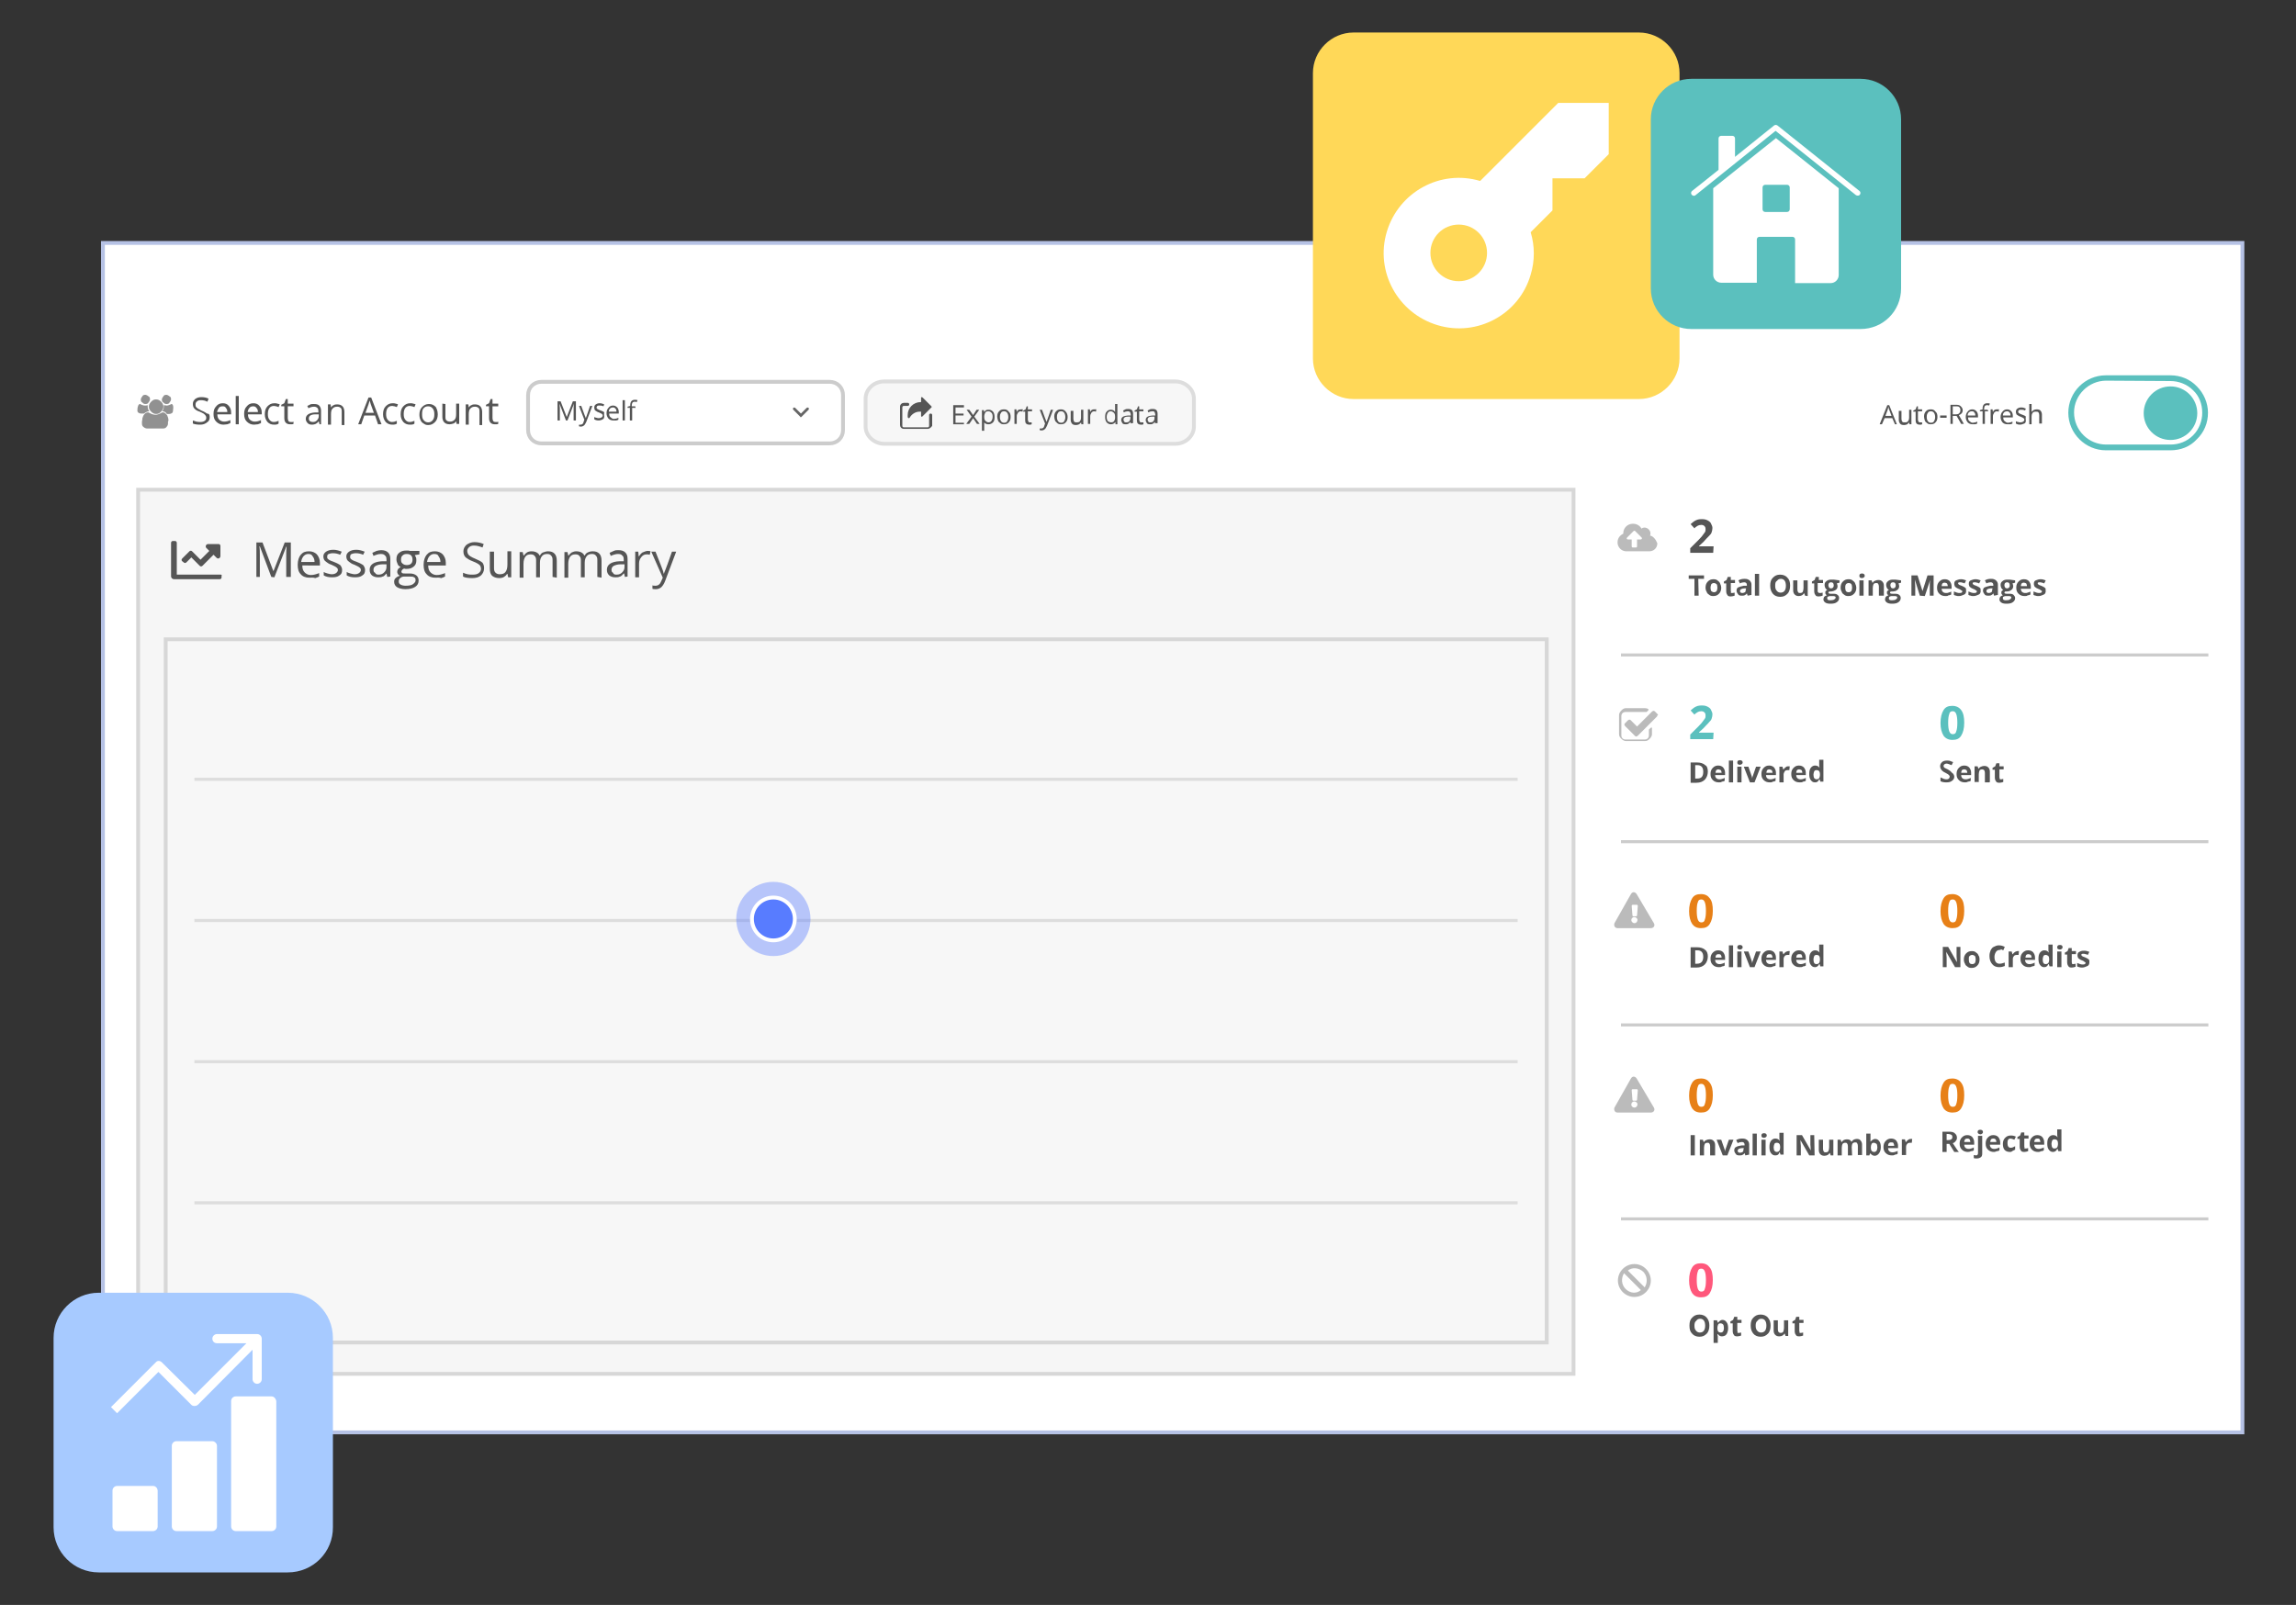 <?xml version="1.0" encoding="UTF-8"?>
<!-- Generator: Adobe Illustrator 25.3.1, SVG Export Plug-In . SVG Version: 6.00 Build 0)  -->
<svg xmlns="http://www.w3.org/2000/svg" xmlns:xlink="http://www.w3.org/1999/xlink" version="1.1" id="Layer_1" x="0px" y="0px" viewBox="0 0 600 419.5" style="enable-background:new 0 0 600 419.5;" xml:space="preserve">
<rect x="0" y="0" width="600" height="419.5" fill="#333333" stroke="none"/>
<style type="text/css">
	.st0{fill:#FFFFFF;stroke:#B6C2E5;stroke-miterlimit:10;}
	.st1{fill:#F6F6F6;stroke:#D7D7D7;stroke-miterlimit:10;}
	.st2{fill:#555555;}
	.st3{enable-background:new    ;}
	.st4{fill:#F7F7F7;stroke:#D7D7D7;stroke-miterlimit:10;}
	.st5{fill:#BBBBBB;}
	.st6{fill:#5BC0BE;}
	.st7{fill:#E78017;}
	.st8{fill:#CCCCCC;}
	.st9{fill:#FF587C;}
	.st10{fill:#DDDDDD;}
	.st11{opacity:0.4;fill:#587CFF;enable-background:new    ;}
	.st12{fill:#587CFF;stroke:#FFFFFF;stroke-miterlimit:10;}
	.st13{fill:#919191;}
	.st14{fill:#FFFFFF;stroke:#CCCCCC;stroke-miterlimit:10;}
	.st15{fill:#666666;}
	.st16{fill:#F7F7F7;stroke:#DDDDDD;stroke-miterlimit:10;}
	.st17{fill:#FFD858;}
	.st18{fill:#A7CAFF;}
	.st19{fill:#FFFFFF;}
</style>
<g>
	<rect id="mxt-background_3_" x="26.9" y="63.5" class="st0" width="559.1" height="310.9"></rect>
	<g>
		<rect id="contact-list-item-background_9_" x="36.1" y="128" class="st1" width="375.1" height="231.1"></rect>
		<path class="st2" d="M48,147c0.2,0.2,0.5,0.2,0.7,0l1.3-1.3l2.2,2.2c0.2,0.2,0.5,0.2,0.7,0l2.9-2.9l0.8,0.8c0.4,0.4,1,0.1,1-0.5    v-2.6c0-0.3-0.2-0.5-0.5-0.5h-2.7c-0.6,0-0.8,0.7-0.5,1l0.8,0.8l-2.3,2.3l-2.2-2.2c-0.2-0.2-0.5-0.2-0.7,0l-1.9,1.9    c-0.2,0.2-0.2,0.5,0,0.7C47.7,146.7,48,147,48,147z M57.7,150.2H46.2v-8.3c0-0.3-0.2-0.5-0.5-0.5h-0.5c-0.3,0-0.5,0.2-0.5,0.5v8.7    c0,0.5,0.4,0.8,0.8,0.8h11.9c0.3,0,0.5-0.2,0.5-0.5v-0.5C58.1,150.4,57.9,150.2,57.7,150.2z"></path>
		<g class="st3">
			<path class="st2" d="M70.9,150.8l-3-8h-0.1c0.1,0.7,0.1,1.4,0.1,2.3v5.7H67v-9h1.6l2.8,7.4h0.1l2.9-7.4H76v9h-1.2v-5.7     c0-0.7,0-1.4,0.1-2.2h-0.1l-3.1,8L70.9,150.8L70.9,150.8z"></path>
			<path class="st2" d="M80.9,151c-1,0-1.8-0.3-2.3-0.9c-0.6-0.6-0.8-1.4-0.8-2.5s0.3-2,0.8-2.6c0.6-0.7,1.2-0.9,2.2-0.9     c0.8,0,1.5,0.3,2,0.8c0.5,0.6,0.8,1.3,0.8,2.2v0.7H79c0,0.8,0.2,1.4,0.6,1.8c0.4,0.4,0.9,0.7,1.6,0.7c0.8,0,1.4-0.2,2.2-0.5v0.9     c-0.4,0.2-0.7,0.3-1,0.4C81.7,150.9,81.4,151,80.9,151z M80.6,144.8c-0.6,0-0.9,0.2-1.3,0.6c-0.3,0.4-0.5,0.8-0.6,1.5h3.5     c0-0.7-0.2-1.1-0.5-1.5C81.5,145,81.2,144.8,80.6,144.8z"></path>
			<path class="st2" d="M89.4,149c0,0.7-0.2,1.1-0.7,1.4c-0.5,0.4-1.1,0.5-2,0.5s-1.6-0.2-2.1-0.5v-0.9c0.3,0.2,0.7,0.3,1,0.4     c0.4,0.1,0.8,0.2,1,0.2c0.6,0,0.9-0.1,1.2-0.3c0.3-0.2,0.5-0.5,0.5-0.8s-0.1-0.5-0.4-0.7c-0.2-0.2-0.7-0.4-1.3-0.7     c-0.7-0.2-1-0.5-1.3-0.7s-0.5-0.4-0.6-0.6c-0.1-0.2-0.2-0.5-0.2-0.8c0-0.6,0.2-0.9,0.7-1.3c0.5-0.3,1-0.5,1.9-0.5     c0.8,0,1.4,0.2,2.2,0.5l-0.4,0.8c-0.7-0.3-1.3-0.4-1.9-0.4c-0.5,0-0.8,0.1-1.1,0.2c-0.3,0.1-0.4,0.4-0.4,0.7c0,0.2,0,0.4,0.1,0.5     s0.3,0.3,0.5,0.4c0.2,0.1,0.6,0.3,1.2,0.5c0.8,0.3,1.3,0.6,1.6,0.8C89.3,148.2,89.4,148.6,89.4,149z"></path>
			<path class="st2" d="M95.4,149c0,0.7-0.2,1.1-0.7,1.4c-0.5,0.4-1.1,0.5-2,0.5s-1.6-0.2-2.1-0.5v-0.9c0.3,0.2,0.7,0.3,1,0.4     c0.4,0.1,0.8,0.2,1,0.2c0.6,0,0.9-0.1,1.2-0.3c0.3-0.2,0.5-0.5,0.5-0.8s-0.1-0.5-0.4-0.7c-0.2-0.2-0.7-0.4-1.3-0.7     c-0.7-0.2-1-0.5-1.3-0.7s-0.5-0.4-0.6-0.6c-0.1-0.2-0.2-0.5-0.2-0.8c0-0.6,0.2-0.9,0.7-1.3c0.5-0.3,1-0.5,1.9-0.5     c0.8,0,1.4,0.2,2.2,0.5l-0.4,0.8c-0.7-0.3-1.3-0.4-1.9-0.4c-0.5,0-0.8,0.1-1.1,0.2c-0.3,0.1-0.4,0.4-0.4,0.7c0,0.2,0,0.4,0.1,0.5     s0.3,0.3,0.5,0.4c0.2,0.1,0.6,0.3,1.2,0.5c0.8,0.3,1.3,0.6,1.6,0.8C95.3,148.2,95.4,148.6,95.4,149z"></path>
			<path class="st2" d="M101.2,150.8l-0.2-0.9l0,0c-0.4,0.4-0.7,0.8-1,0.8c-0.4,0.2-0.8,0.2-1.2,0.2c-0.7,0-1.2-0.2-1.6-0.5     c-0.4-0.4-0.6-0.8-0.6-1.5c0-1.3,1.1-2.1,3.3-2.2h1.1v-0.4c0-0.6-0.1-0.9-0.4-1.1c-0.2-0.3-0.6-0.4-1.1-0.4     c-0.6,0-1.2,0.2-1.9,0.5l-0.3-0.8c0.4-0.2,0.7-0.3,1.1-0.5c0.4-0.1,0.8-0.2,1.2-0.2c0.8,0,1.4,0.2,1.8,0.6     c0.4,0.4,0.6,0.9,0.6,1.7v4.6L101.2,150.8L101.2,150.8z M98.9,150.2c0.7,0,1.1-0.2,1.5-0.6c0.4-0.4,0.6-0.8,0.6-1.5v-0.6h-1     c-0.8,0-1.4,0.2-1.8,0.4s-0.6,0.6-0.6,1s0.1,0.7,0.4,0.8C98.2,150.1,98.5,150.2,98.9,150.2z"></path>
			<path class="st2" d="M109.6,144.2v0.7l-1.2,0.2c0.1,0.2,0.2,0.4,0.3,0.6c0.1,0.2,0.1,0.5,0.1,0.8c0,0.7-0.2,1.2-0.7,1.6     c-0.5,0.4-1,0.6-1.9,0.6c-0.2,0-0.4,0-0.6-0.1c-0.5,0.2-0.7,0.6-0.7,0.8s0.1,0.3,0.2,0.4c0.2,0.1,0.4,0.1,0.8,0.1h1.2     c0.8,0,1.3,0.2,1.7,0.5c0.4,0.3,0.6,0.8,0.6,1.3c0,0.8-0.3,1.3-0.9,1.7s-1.5,0.6-2.6,0.6c-0.8,0-1.6-0.2-2.1-0.5     s-0.8-0.8-0.8-1.4c0-0.4,0.1-0.8,0.4-1c0.3-0.3,0.7-0.5,1.1-0.6c-0.2-0.1-0.3-0.2-0.5-0.4c-0.1-0.2-0.2-0.4-0.2-0.6     c0-0.3,0.1-0.5,0.2-0.7s0.4-0.4,0.7-0.6c-0.4-0.2-0.7-0.4-0.8-0.8c-0.2-0.4-0.3-0.8-0.3-1.2c0-0.8,0.2-1.3,0.7-1.7s1-0.6,1.9-0.6     c0.4,0,0.7,0,0.9,0.1h2.5C109.6,144,109.6,144.2,109.6,144.2z M104.2,152c0,0.4,0.2,0.7,0.5,0.8c0.3,0.2,0.8,0.3,1.3,0.3     c0.8,0,1.5-0.1,1.9-0.4c0.4-0.3,0.7-0.6,0.7-1s-0.1-0.7-0.4-0.8c-0.2-0.2-0.7-0.2-1.3-0.2h-1.2c-0.5,0-0.8,0.1-1.1,0.4     C104.3,151.3,104.2,151.6,104.2,152z M104.8,146.3c0,0.5,0.1,0.8,0.4,1c0.3,0.3,0.7,0.4,1.1,0.4c1,0,1.5-0.5,1.5-1.4     c0-1-0.5-1.5-1.5-1.5c-0.5,0-0.8,0.1-1.1,0.4C104.9,145.4,104.8,145.8,104.8,146.3z"></path>
			<path class="st2" d="M113.8,151c-1,0-1.8-0.3-2.3-0.9c-0.6-0.6-0.8-1.4-0.8-2.5s0.3-2,0.8-2.6c0.6-0.7,1.2-0.9,2.2-0.9     c0.8,0,1.5,0.3,2,0.8c0.5,0.6,0.8,1.3,0.8,2.2v0.7h-4.6c0,0.8,0.2,1.4,0.6,1.8c0.4,0.4,0.9,0.7,1.6,0.7c0.8,0,1.4-0.2,2.2-0.5     v0.9c-0.4,0.2-0.7,0.3-1,0.4C114.6,150.9,114.3,151,113.8,151z M113.5,144.8c-0.6,0-0.9,0.2-1.3,0.6c-0.3,0.4-0.5,0.8-0.6,1.5     h3.5c0-0.7-0.2-1.1-0.5-1.5C114.5,145,114.1,144.8,113.5,144.8z"></path>
			<path class="st2" d="M126.5,148.5c0,0.8-0.3,1.4-0.8,1.9c-0.6,0.5-1.3,0.7-2.3,0.7s-1.9-0.1-2.4-0.4v-1c0.4,0.2,0.8,0.3,1.2,0.4     c0.5,0.1,0.8,0.1,1.3,0.1c0.7,0,1.2-0.1,1.6-0.4c0.4-0.3,0.6-0.7,0.6-1.1c0-0.3-0.1-0.6-0.2-0.8s-0.4-0.4-0.7-0.6     c-0.3-0.2-0.8-0.4-1.3-0.6c-0.8-0.3-1.4-0.7-1.8-1c-0.4-0.4-0.6-0.9-0.6-1.6c0-0.7,0.3-1.2,0.8-1.7c0.6-0.4,1.2-0.7,2.1-0.7     s1.7,0.2,2.4,0.5l-0.3,0.9c-0.8-0.3-1.5-0.5-2.2-0.5c-0.6,0-0.9,0.1-1.3,0.4c-0.3,0.3-0.5,0.6-0.5,1c0,0.3,0.1,0.6,0.2,0.8     s0.3,0.4,0.6,0.6c0.3,0.2,0.7,0.4,1.2,0.6c0.9,0.4,1.6,0.7,2,1.1C126.3,147.4,126.5,147.8,126.5,148.5z"></path>
			<path class="st2" d="M129.1,144.2v4.3c0,0.6,0.1,0.9,0.4,1.2c0.3,0.3,0.7,0.4,1.1,0.4c0.7,0,1.2-0.2,1.5-0.6     c0.3-0.4,0.5-1,0.5-1.9v-3.5h1v6.8h-0.8l-0.2-0.9h-0.1c-0.2,0.4-0.5,0.6-0.8,0.8s-0.8,0.3-1.2,0.3c-0.8,0-1.4-0.2-1.9-0.6     c-0.4-0.4-0.6-1-0.6-1.9v-4.4L129.1,144.2L129.1,144.2z"></path>
			<path class="st2" d="M144.4,150.8v-4.4c0-0.6-0.1-0.9-0.4-1.2c-0.2-0.3-0.6-0.4-1-0.4c-0.7,0-1.1,0.2-1.4,0.6     c-0.3,0.4-0.5,0.9-0.5,1.7v3.8h-1v-4.4c0-0.6-0.1-0.9-0.4-1.2c-0.2-0.3-0.6-0.4-1-0.4c-0.7,0-1.1,0.2-1.4,0.6     c-0.3,0.4-0.5,1-0.5,1.9v3.6h-1v-6.7h0.8l0.2,0.9h0.1c0.2-0.3,0.5-0.6,0.8-0.8s0.8-0.3,1.2-0.3c1,0,1.8,0.4,2.1,1.1h0.1     c0.2-0.4,0.5-0.7,0.8-0.8s0.8-0.3,1.3-0.3c0.8,0,1.3,0.2,1.7,0.6c0.4,0.4,0.6,1,0.6,1.9v4.4L144.4,150.8L144.4,150.8z"></path>
			<path class="st2" d="M156.1,150.8v-4.4c0-0.6-0.1-0.9-0.4-1.2c-0.2-0.3-0.6-0.4-1-0.4c-0.7,0-1.1,0.2-1.4,0.6s-0.5,0.9-0.5,1.7     v3.8h-1v-4.4c0-0.6-0.1-0.9-0.4-1.2c-0.2-0.3-0.6-0.4-1-0.4c-0.7,0-1.1,0.2-1.4,0.6c-0.3,0.4-0.5,1-0.5,1.9v3.6h-1v-6.7h0.8     l0.2,0.9h0.1c0.2-0.3,0.5-0.6,0.8-0.8c0.4-0.2,0.8-0.3,1.2-0.3c1,0,1.8,0.4,2.1,1.1h0.1c0.2-0.4,0.5-0.7,0.8-0.8     c0.4-0.2,0.8-0.3,1.3-0.3c0.8,0,1.3,0.2,1.7,0.6c0.4,0.4,0.6,1,0.6,1.9v4.4L156.1,150.8L156.1,150.8z"></path>
			<path class="st2" d="M163.3,150.8l-0.2-0.9H163c-0.4,0.4-0.7,0.8-1,0.8c-0.4,0.2-0.8,0.2-1.2,0.2c-0.7,0-1.2-0.2-1.6-0.5     c-0.4-0.4-0.6-0.8-0.6-1.5c0-1.3,1.1-2.1,3.3-2.2h1.1v-0.4c0-0.6-0.1-0.9-0.4-1.1c-0.2-0.3-0.6-0.4-1.1-0.4     c-0.6,0-1.2,0.2-1.9,0.5l-0.3-0.8c0.4-0.2,0.7-0.3,1.1-0.5s0.8-0.2,1.2-0.2c0.8,0,1.4,0.2,1.8,0.6c0.4,0.4,0.6,0.9,0.6,1.7v4.6     L163.3,150.8L163.3,150.8z M161.1,150.2c0.7,0,1.1-0.2,1.5-0.6c0.4-0.4,0.6-0.8,0.6-1.5v-0.6h-1c-0.8,0-1.4,0.2-1.8,0.4     c-0.4,0.2-0.6,0.6-0.6,1s0.1,0.7,0.4,0.8C160.3,150.1,160.6,150.2,161.1,150.2z"></path>
			<path class="st2" d="M169.2,144c0.3,0,0.6,0,0.8,0.1l-0.2,0.9c-0.3-0.1-0.6-0.1-0.8-0.1c-0.6,0-1,0.2-1.4,0.7s-0.6,1-0.6,1.7v3.6     h-1v-6.7h0.8l0.1,1.2h0.1c0.3-0.5,0.6-0.8,0.9-1C168.5,144.2,168.8,144,169.2,144z"></path>
			<path class="st2" d="M170.2,144.2h1.1l1.5,3.8c0.3,0.8,0.6,1.5,0.6,1.9h0.1c0.1-0.2,0.2-0.6,0.4-1c0.2-0.5,0.8-2.1,1.7-4.7h1.1     l-2.9,7.7c-0.3,0.8-0.7,1.3-1,1.6c-0.4,0.3-0.8,0.5-1.4,0.5c-0.3,0-0.7,0-0.9-0.1V153c0.2,0.1,0.5,0.1,0.8,0.1     c0.7,0,1.2-0.4,1.5-1.2l0.4-0.9L170.2,144.2z"></path>
		</g>
		<rect id="contact-list-item-background_8_" x="43.3" y="167.1" class="st4" width="360.9" height="183.8"></rect>
		<g>
			<g>
				<g class="st3">
					<path class="st2" d="M447.7,144.5h-6v-1.2l2.2-2.2c0.7-0.7,1-1.1,1.2-1.4c0.2-0.3,0.4-0.5,0.5-0.7s0.1-0.5,0.1-0.7       c0-0.4-0.1-0.6-0.3-0.8c-0.2-0.2-0.5-0.3-0.8-0.3c-0.4,0-0.7,0.1-0.9,0.2c-0.3,0.2-0.7,0.4-0.9,0.7l-1-1.1       c0.5-0.4,0.8-0.7,1-0.8c0.3-0.2,0.6-0.3,0.9-0.4c0.4-0.1,0.7-0.1,1.1-0.1c0.6,0,1,0.1,1.4,0.3s0.8,0.5,0.9,0.8       c0.2,0.4,0.4,0.8,0.4,1.2s-0.1,0.8-0.2,1.1c-0.1,0.4-0.4,0.7-0.7,1s-0.8,0.8-1.5,1.6l-1.1,1v0.1h3.8L447.7,144.5L447.7,144.5z"></path>
				</g>
				<g>
					<g class="st3">
						<path class="st2" d="M443.9,155.7h-1.1v-4.4h-1.5v-0.9h4v0.9h-1.5L443.9,155.7L443.9,155.7z"></path>
						<path class="st2" d="M449.8,153.6c0,0.7-0.2,1.2-0.6,1.6s-0.8,0.6-1.5,0.6c-0.4,0-0.8-0.1-1-0.3c-0.3-0.2-0.6-0.4-0.7-0.8        c-0.2-0.3-0.3-0.7-0.3-1.1c0-0.7,0.2-1.2,0.6-1.6s0.8-0.6,1.5-0.6c0.4,0,0.8,0.1,1,0.3s0.6,0.4,0.7,0.8        C449.7,152.9,449.8,153.3,449.8,153.6z M447,153.6c0,0.4,0.1,0.8,0.2,0.9s0.4,0.3,0.7,0.3c0.3,0,0.5-0.1,0.7-0.3        c0.1-0.2,0.2-0.5,0.2-0.9s-0.1-0.8-0.2-0.9s-0.4-0.3-0.7-0.3c-0.3,0-0.5,0.1-0.7,0.3C447.1,153,447,153.3,447,153.6z"></path>
						<path class="st2" d="M452.5,155c0.2,0,0.5,0,0.8-0.1v0.8c-0.3,0.1-0.7,0.2-1,0.2c-0.5,0-0.8-0.1-0.9-0.4        c-0.2-0.2-0.3-0.6-0.3-1v-2h-0.6V152l0.7-0.4l0.3-0.8h0.8v0.8h1.1v0.8h-1.1v2c0,0.2,0,0.3,0.1,0.4        C452.2,154.9,452.3,155,452.5,155z"></path>
						<path class="st2" d="M456.7,155.7l-0.2-0.6l0,0c-0.2,0.3-0.4,0.4-0.6,0.5s-0.5,0.1-0.8,0.1c-0.4,0-0.8-0.1-0.9-0.4        c-0.2-0.2-0.4-0.6-0.4-0.9c0-0.5,0.2-0.8,0.5-0.9s0.8-0.3,1.4-0.4h0.8v-0.2c0-0.4-0.2-0.7-0.7-0.7c-0.3,0-0.8,0.1-1.1,0.3        l-0.4-0.8c0.5-0.3,1-0.4,1.6-0.4s0.9,0.1,1.3,0.4c0.3,0.3,0.5,0.6,0.5,1.1v2.7L456.7,155.7L456.7,155.7z M456.3,153.8h-0.5        c-0.3,0-0.6,0.1-0.8,0.2s-0.3,0.3-0.3,0.5c0,0.3,0.2,0.5,0.6,0.5c0.3,0,0.5-0.1,0.7-0.2c0.2-0.2,0.2-0.4,0.2-0.6L456.3,153.8        L456.3,153.8z"></path>
						<path class="st2" d="M459.7,155.7h-1.1V150h1.1V155.7z"></path>
						<path class="st2" d="M467.8,153.1c0,0.8-0.2,1.6-0.7,2.1s-1,0.8-1.9,0.8c-0.8,0-1.5-0.3-1.9-0.8s-0.7-1.1-0.7-2.1        s0.2-1.6,0.7-2.1s1-0.8,1.9-0.8c0.8,0,1.5,0.3,1.9,0.8C467.6,151.5,467.8,152.1,467.8,153.1z M463.9,153.1        c0,0.6,0.1,1,0.4,1.3c0.2,0.3,0.6,0.5,1,0.5c0.9,0,1.4-0.6,1.4-1.8s-0.5-1.8-1.3-1.8c-0.5,0-0.8,0.2-1,0.5        C464,152,463.9,152.4,463.9,153.1z"></path>
						<path class="st2" d="M471.7,155.7l-0.2-0.6h-0.1c-0.1,0.2-0.3,0.4-0.5,0.5s-0.5,0.2-0.8,0.2c-0.5,0-0.8-0.1-1.1-0.4        c-0.3-0.3-0.4-0.7-0.4-1.1v-2.6h1.1v2.4c0,0.3,0.1,0.6,0.2,0.7c0.1,0.2,0.3,0.2,0.5,0.2c0.3,0,0.6-0.1,0.7-0.3s0.2-0.6,0.2-1        v-2h1.1v4.1L471.7,155.7L471.7,155.7z"></path>
						<path class="st2" d="M475.5,155c0.2,0,0.5,0,0.8-0.1v0.8c-0.3,0.1-0.7,0.2-1,0.2c-0.5,0-0.8-0.1-0.9-0.4        c-0.2-0.2-0.3-0.6-0.3-1v-2h-0.6V152l0.7-0.4l0.3-0.8h0.8v0.8h1.1v0.8H475v2c0,0.2,0,0.3,0.1,0.4S475.3,155,475.5,155z"></path>
						<path class="st2" d="M480.7,151.7v0.6l-0.7,0.2c0.1,0.2,0.2,0.4,0.2,0.7c0,0.5-0.2,0.8-0.5,1s-0.8,0.4-1.3,0.4h-0.2H478        c-0.1,0.1-0.2,0.2-0.2,0.3c0,0.2,0.2,0.3,0.7,0.3h0.7c0.5,0,0.8,0.1,1,0.3c0.3,0.2,0.4,0.5,0.4,0.8c0,0.5-0.2,0.8-0.6,1.1        s-0.9,0.4-1.7,0.4c-0.6,0-1-0.1-1.3-0.3s-0.5-0.5-0.5-0.8s0.1-0.5,0.2-0.7c0.2-0.2,0.4-0.3,0.7-0.4c-0.1-0.1-0.2-0.1-0.3-0.3        c-0.1-0.1-0.1-0.2-0.1-0.4s0-0.3,0.1-0.4s0.2-0.2,0.4-0.3c-0.2-0.1-0.4-0.3-0.5-0.5s-0.2-0.5-0.2-0.8c0-0.5,0.2-0.8,0.5-1        c0.3-0.3,0.8-0.4,1.2-0.4c0.1,0,0.3,0,0.4,0c0.2,0,0.3,0,0.3,0L480.7,151.7L480.7,151.7z M477.5,156.4c0,0.2,0.1,0.3,0.2,0.4        c0.2,0.1,0.4,0.1,0.7,0.1c0.4,0,0.8-0.1,0.9-0.2c0.2-0.1,0.4-0.3,0.4-0.5s-0.1-0.3-0.2-0.3c-0.1-0.1-0.4-0.1-0.7-0.1h-0.6        c-0.2,0-0.4,0.1-0.6,0.2C477.5,156,477.5,156.2,477.5,156.4z M477.8,153c0,0.2,0.1,0.4,0.2,0.6c0.1,0.1,0.3,0.2,0.5,0.2        s0.4-0.1,0.5-0.2c0.1-0.1,0.2-0.3,0.2-0.6c0-0.5-0.2-0.8-0.7-0.8S477.8,152.5,477.8,153z"></path>
						<path class="st2" d="M485.1,153.6c0,0.7-0.2,1.2-0.6,1.6s-0.8,0.6-1.5,0.6c-0.4,0-0.8-0.1-1-0.3c-0.3-0.2-0.6-0.4-0.7-0.8        c-0.2-0.3-0.3-0.7-0.3-1.1c0-0.7,0.2-1.2,0.6-1.6s0.8-0.6,1.5-0.6c0.4,0,0.8,0.1,1,0.3s0.6,0.4,0.7,0.8        C485,152.9,485.1,153.3,485.1,153.6z M482.2,153.6c0,0.4,0.1,0.8,0.2,0.9c0.1,0.2,0.4,0.3,0.7,0.3s0.5-0.1,0.7-0.3        c0.1-0.2,0.2-0.5,0.2-0.9s-0.1-0.8-0.2-0.9c-0.1-0.2-0.4-0.3-0.7-0.3c-0.3,0-0.5,0.1-0.7,0.3        C482.2,153,482.2,153.3,482.2,153.6z"></path>
						<path class="st2" d="M485.9,150.5c0-0.4,0.2-0.6,0.7-0.6c0.4,0,0.7,0.2,0.7,0.6c0,0.2-0.1,0.3-0.2,0.4        c-0.1,0.1-0.3,0.2-0.5,0.2C486.1,151.1,485.9,150.9,485.9,150.5z M487,155.7h-1.1v-4h1.1V155.7z"></path>
						<path class="st2" d="M492,155.7h-1v-2.4c0-0.3-0.1-0.6-0.2-0.7c-0.1-0.2-0.3-0.2-0.5-0.2c-0.3,0-0.6,0.1-0.7,0.3        s-0.2,0.6-0.2,1v2h-1.1v-4h0.8l0.2,0.6h0.1c0.1-0.2,0.3-0.4,0.6-0.5c0.2-0.1,0.5-0.2,0.8-0.2c0.5,0,0.8,0.1,1.1,0.4        c0.3,0.3,0.4,0.7,0.4,1.1v2.6L492,155.7L492,155.7z"></path>
						<path class="st2" d="M496.8,151.7v0.6l-0.7,0.2c0.1,0.2,0.2,0.4,0.2,0.7c0,0.5-0.2,0.8-0.5,1c-0.3,0.3-0.8,0.4-1.3,0.4h-0.2        h-0.2c-0.1,0.1-0.2,0.2-0.2,0.3c0,0.2,0.2,0.3,0.7,0.3h0.7c0.5,0,0.8,0.1,1,0.3c0.3,0.2,0.4,0.5,0.4,0.8        c0,0.5-0.2,0.8-0.6,1.1s-0.9,0.4-1.7,0.4c-0.6,0-1-0.1-1.3-0.3s-0.5-0.5-0.5-0.8s0.1-0.5,0.2-0.7c0.2-0.2,0.4-0.3,0.7-0.4        c-0.1-0.1-0.2-0.1-0.3-0.3c-0.1-0.1-0.1-0.2-0.1-0.4s0-0.3,0.1-0.4c0.1-0.1,0.2-0.2,0.4-0.3c-0.2-0.1-0.4-0.3-0.5-0.5        s-0.2-0.5-0.2-0.8c0-0.5,0.2-0.8,0.5-1c0.3-0.3,0.8-0.4,1.2-0.4c0.1,0,0.3,0,0.4,0c0.2,0,0.3,0,0.3,0L496.8,151.7L496.8,151.7        z M493.6,156.4c0,0.2,0.1,0.3,0.2,0.4c0.2,0.1,0.4,0.1,0.7,0.1c0.4,0,0.8-0.1,0.9-0.2c0.2-0.1,0.4-0.3,0.4-0.5        s-0.1-0.3-0.2-0.3c-0.1-0.1-0.4-0.1-0.7-0.1h-0.6c-0.2,0-0.4,0.1-0.6,0.2C493.7,156,493.6,156.2,493.6,156.4z M494,153        c0,0.2,0.1,0.4,0.2,0.6c0.1,0.1,0.3,0.2,0.5,0.2s0.4-0.1,0.5-0.2c0.1-0.1,0.2-0.3,0.2-0.6c0-0.5-0.2-0.8-0.7-0.8        S494,152.5,494,153z"></path>
						<path class="st2" d="M501.7,155.7l-1.3-4.2l0,0c0,0.8,0.1,1.4,0.1,1.7v2.5h-1v-5.3h1.6l1.3,4.1l0,0l1.3-4.1h1.6v5.3h-1v-2.5        c0-0.1,0-0.3,0-0.4c0-0.2,0-0.6,0.1-1.2l0,0l-1.4,4.2L501.7,155.7L501.7,155.7z"></path>
						<path class="st2" d="M508.4,155.8c-0.7,0-1.2-0.2-1.6-0.6c-0.4-0.4-0.6-0.8-0.6-1.6c0-0.7,0.2-1.2,0.6-1.6        c0.4-0.4,0.8-0.6,1.4-0.6s1,0.2,1.3,0.5c0.3,0.4,0.5,0.8,0.5,1.4v0.6h-2.6c0,0.3,0.1,0.6,0.3,0.8c0.2,0.2,0.5,0.3,0.8,0.3        s0.5,0,0.7-0.1s0.5-0.1,0.7-0.3v0.8c-0.2,0.1-0.4,0.2-0.7,0.2C509,155.8,508.7,155.8,508.4,155.8z M508.2,152.3        c-0.3,0-0.5,0.1-0.6,0.2c-0.1,0.2-0.2,0.4-0.2,0.7h1.6c0-0.3-0.1-0.5-0.2-0.7C508.6,152.4,508.4,152.3,508.2,152.3z"></path>
						<path class="st2" d="M513.8,154.5c0,0.4-0.2,0.8-0.5,0.9s-0.8,0.4-1.3,0.4c-0.3,0-0.6,0-0.8-0.1c-0.2,0-0.4-0.1-0.6-0.2v-0.9        c0.2,0.1,0.5,0.2,0.8,0.3s0.5,0.1,0.7,0.1c0.4,0,0.7-0.1,0.7-0.4c0-0.1,0-0.2-0.1-0.2c-0.1-0.1-0.2-0.1-0.3-0.2        c-0.1-0.1-0.3-0.2-0.6-0.3c-0.3-0.1-0.6-0.3-0.7-0.4c-0.2-0.1-0.3-0.3-0.3-0.4c-0.1-0.2-0.1-0.3-0.1-0.6        c0-0.4,0.2-0.7,0.5-0.8s0.7-0.3,1.2-0.3s0.9,0.1,1.4,0.3l-0.4,0.8c-0.2-0.1-0.4-0.2-0.6-0.2c-0.2-0.1-0.4-0.1-0.6-0.1        c-0.4,0-0.5,0.1-0.5,0.3c0,0.1,0.1,0.2,0.2,0.3c0.1,0.1,0.4,0.2,0.7,0.3s0.6,0.3,0.8,0.4s0.3,0.3,0.4,0.4        C513.7,154.1,513.8,154.3,513.8,154.5z"></path>
						<path class="st2" d="M517.6,154.5c0,0.4-0.2,0.8-0.5,0.9s-0.8,0.4-1.3,0.4c-0.3,0-0.6,0-0.8-0.1c-0.2,0-0.4-0.1-0.6-0.2v-0.9        c0.2,0.1,0.5,0.2,0.8,0.3s0.5,0.1,0.7,0.1c0.4,0,0.7-0.1,0.7-0.4c0-0.1,0-0.2-0.1-0.2c-0.1-0.1-0.2-0.1-0.3-0.2        c-0.1-0.1-0.3-0.2-0.6-0.3s-0.6-0.3-0.7-0.4c-0.2-0.1-0.3-0.3-0.3-0.4c-0.1-0.2-0.1-0.3-0.1-0.6c0-0.4,0.2-0.7,0.5-0.8        s0.7-0.3,1.2-0.3s0.9,0.1,1.4,0.3l-0.4,0.8c-0.2-0.1-0.4-0.2-0.6-0.2c-0.2-0.1-0.4-0.1-0.6-0.1c-0.4,0-0.5,0.1-0.5,0.3        c0,0.1,0.1,0.2,0.2,0.3c0.1,0.1,0.4,0.2,0.7,0.3s0.6,0.3,0.8,0.4c0.2,0.1,0.3,0.3,0.4,0.4        C517.5,154.1,517.6,154.3,517.6,154.5z"></path>
						<path class="st2" d="M521.1,155.7l-0.2-0.6l0,0c-0.2,0.3-0.4,0.4-0.6,0.5c-0.2,0.1-0.5,0.1-0.8,0.1c-0.4,0-0.8-0.1-0.9-0.4        c-0.2-0.2-0.4-0.6-0.4-0.9c0-0.5,0.2-0.8,0.5-0.9s0.8-0.3,1.4-0.4h0.8v-0.2c0-0.4-0.2-0.7-0.7-0.7c-0.3,0-0.8,0.1-1.1,0.3        l-0.4-0.8c0.5-0.3,1-0.4,1.6-0.4s0.9,0.1,1.3,0.4c0.3,0.3,0.5,0.6,0.5,1.1v2.7L521.1,155.7L521.1,155.7z M520.7,153.8h-0.5        c-0.3,0-0.6,0.1-0.8,0.2c-0.2,0.1-0.3,0.3-0.3,0.5c0,0.3,0.2,0.5,0.6,0.5c0.3,0,0.5-0.1,0.7-0.2c0.2-0.2,0.2-0.4,0.2-0.6        L520.7,153.8L520.7,153.8z"></path>
						<path class="st2" d="M526.6,151.7v0.6l-0.7,0.2c0.1,0.2,0.2,0.4,0.2,0.7c0,0.5-0.2,0.8-0.5,1c-0.3,0.3-0.8,0.4-1.3,0.4h-0.2        H524c-0.1,0.1-0.2,0.2-0.2,0.3c0,0.2,0.2,0.3,0.7,0.3h0.7c0.5,0,0.8,0.1,1,0.3s0.4,0.5,0.4,0.8c0,0.5-0.2,0.8-0.6,1.1        s-0.9,0.4-1.7,0.4c-0.6,0-1-0.1-1.3-0.3s-0.5-0.5-0.5-0.8s0.1-0.5,0.2-0.7c0.2-0.2,0.4-0.3,0.7-0.4c-0.1-0.1-0.2-0.1-0.3-0.3        c-0.1-0.1-0.1-0.2-0.1-0.4s0-0.3,0.1-0.4c0.1-0.1,0.2-0.2,0.4-0.3c-0.2-0.1-0.4-0.3-0.5-0.5s-0.2-0.5-0.2-0.8        c0-0.5,0.2-0.8,0.5-1c0.3-0.3,0.8-0.4,1.2-0.4c0.1,0,0.3,0,0.4,0c0.2,0,0.3,0,0.3,0L526.6,151.7L526.6,151.7z M523.4,156.4        c0,0.2,0.1,0.3,0.2,0.4c0.2,0.1,0.4,0.1,0.7,0.1c0.4,0,0.8-0.1,0.9-0.2c0.2-0.1,0.4-0.3,0.4-0.5s-0.1-0.3-0.2-0.3        c-0.1-0.1-0.4-0.1-0.7-0.1h-0.6c-0.2,0-0.4,0.1-0.6,0.2C523.4,156,523.4,156.2,523.4,156.4z M523.8,153c0,0.2,0.1,0.4,0.2,0.6        c0.1,0.1,0.3,0.2,0.5,0.2s0.4-0.1,0.5-0.2c0.1-0.1,0.2-0.3,0.2-0.6c0-0.5-0.2-0.8-0.7-0.8S523.8,152.5,523.8,153z"></path>
						<path class="st2" d="M529.1,155.8c-0.7,0-1.2-0.2-1.6-0.6c-0.4-0.4-0.6-0.8-0.6-1.6c0-0.7,0.2-1.2,0.6-1.6        c0.4-0.4,0.8-0.6,1.4-0.6s1,0.2,1.3,0.5c0.3,0.4,0.5,0.8,0.5,1.4v0.6h-2.6c0,0.3,0.1,0.6,0.3,0.8s0.5,0.3,0.8,0.3        s0.5,0,0.7-0.1s0.5-0.1,0.7-0.3v0.8c-0.2,0.1-0.4,0.2-0.7,0.2C529.7,155.8,529.4,155.8,529.1,155.8z M528.9,152.3        c-0.3,0-0.5,0.1-0.6,0.2c-0.1,0.2-0.2,0.4-0.2,0.7h1.6c0-0.3-0.1-0.5-0.2-0.7C529.3,152.4,529.1,152.3,528.9,152.3z"></path>
						<path class="st2" d="M534.6,154.5c0,0.4-0.2,0.8-0.5,0.9s-0.8,0.4-1.3,0.4c-0.3,0-0.6,0-0.8-0.1c-0.2,0-0.4-0.1-0.6-0.2v-0.9        c0.2,0.1,0.5,0.2,0.8,0.3s0.5,0.1,0.7,0.1c0.4,0,0.7-0.1,0.7-0.4c0-0.1,0-0.2-0.1-0.2c-0.1-0.1-0.2-0.1-0.3-0.2        c-0.1-0.1-0.3-0.2-0.6-0.3s-0.6-0.3-0.7-0.4c-0.2-0.1-0.3-0.3-0.3-0.4c-0.1-0.2-0.1-0.3-0.1-0.6c0-0.4,0.2-0.7,0.5-0.8        s0.7-0.3,1.2-0.3s0.9,0.1,1.4,0.3l-0.4,0.8c-0.2-0.1-0.4-0.2-0.6-0.2c-0.2-0.1-0.4-0.1-0.6-0.1c-0.4,0-0.5,0.1-0.5,0.3        c0,0.1,0.1,0.2,0.2,0.3c0.1,0.1,0.4,0.2,0.7,0.3s0.6,0.3,0.8,0.4s0.3,0.3,0.4,0.4C534.5,154.1,534.6,154.3,534.6,154.5z"></path>
					</g>
				</g>
				<path class="st5" d="M431.2,140c0.1-0.2,0.1-0.4,0.1-0.6c0-0.8-0.8-1.5-1.5-1.5c-0.4,0-0.7,0.1-0.8,0.3      c-0.5-0.8-1.2-1.3-2.3-1.3c-1.4,0-2.5,1.1-2.5,2.5v0.1c-0.8,0.4-1.5,1.1-1.5,2.3s1,2.3,2.3,2.3h6c1.1,0,2.1-0.8,2.1-2.1      C432.7,141,432,140.1,431.2,140z M428.8,141h-1v1.8c0,0.2-0.1,0.3-0.3,0.3h-0.8c-0.2,0-0.3-0.1-0.3-0.3V141h-1      c-0.3,0-0.4-0.3-0.2-0.5l1.7-1.7c0.1-0.1,0.3-0.1,0.4,0l1.7,1.7C429.2,140.7,429,141,428.8,141L428.8,141z"></path>
			</g>
			<g>
				<g class="st3">
					<path class="st6" d="M447.7,193.2h-6V192l2.2-2.2c0.7-0.7,1-1.1,1.2-1.4c0.2-0.3,0.4-0.5,0.5-0.7s0.1-0.5,0.1-0.7       c0-0.4-0.1-0.6-0.3-0.8c-0.2-0.2-0.5-0.3-0.8-0.3c-0.4,0-0.7,0.1-0.9,0.2c-0.3,0.2-0.7,0.4-0.9,0.7l-1-1.1       c0.5-0.4,0.8-0.7,1-0.8c0.3-0.2,0.6-0.3,0.9-0.4c0.4-0.1,0.7-0.1,1.1-0.1c0.6,0,1,0.1,1.4,0.3s0.8,0.5,0.9,0.8       c0.2,0.4,0.4,0.8,0.4,1.2s-0.1,0.8-0.2,1.1c-0.1,0.4-0.4,0.7-0.7,1c-0.3,0.4-0.8,0.8-1.5,1.6l-1.1,1v0.1h3.8L447.7,193.2       L447.7,193.2z"></path>
				</g>
			</g>
			<g>
				<g class="st3">
					<path class="st2" d="M446.3,201.7c0,0.8-0.3,1.6-0.8,2.1s-1.2,0.8-2.2,0.8h-1.5v-5.3h1.7c0.8,0,1.6,0.2,2.1,0.7       C446.1,200.2,446.3,200.9,446.3,201.7z M445.1,201.7c0-1.1-0.5-1.7-1.5-1.7H443v3.5h0.5C444.6,203.5,445.1,203,445.1,201.7z"></path>
					<path class="st2" d="M449.2,204.5c-0.7,0-1.2-0.2-1.6-0.6c-0.4-0.4-0.6-0.8-0.6-1.6c0-0.7,0.2-1.2,0.6-1.6s0.8-0.6,1.4-0.6       s1,0.2,1.3,0.5c0.3,0.4,0.5,0.8,0.5,1.4v0.6h-2.6c0,0.3,0.1,0.6,0.3,0.8s0.5,0.3,0.8,0.3s0.5,0,0.7-0.1s0.5-0.1,0.7-0.3v0.8       c-0.2,0.1-0.4,0.2-0.7,0.2C449.8,204.5,449.5,204.5,449.2,204.5z M449.1,201.1c-0.3,0-0.5,0.1-0.6,0.2       c-0.1,0.2-0.2,0.4-0.2,0.7h1.6c0-0.3-0.1-0.5-0.2-0.7C449.4,201.2,449.2,201.1,449.1,201.1z"></path>
					<path class="st2" d="M452.9,204.5h-1.1v-5.7h1.1V204.5z"></path>
					<path class="st2" d="M454,199.3c0-0.4,0.2-0.6,0.7-0.6c0.4,0,0.7,0.2,0.7,0.6c0,0.2-0.1,0.3-0.2,0.4c-0.1,0.1-0.3,0.2-0.5,0.2       C454.2,199.9,454,199.7,454,199.3z M455.2,204.5H454v-4.1h1.1v4.1H455.2z"></path>
					<path class="st2" d="M457.3,204.5l-1.6-4.1h1.2l0.8,2.3c0.1,0.3,0.2,0.6,0.2,0.8l0,0c0-0.3,0.1-0.6,0.2-0.8l0.8-2.3h1.2       l-1.6,4.1H457.3z"></path>
					<path class="st2" d="M462.5,204.5c-0.7,0-1.2-0.2-1.6-0.6c-0.4-0.4-0.6-0.8-0.6-1.6c0-0.7,0.2-1.2,0.6-1.6s0.8-0.6,1.4-0.6       s1,0.2,1.3,0.5c0.3,0.4,0.5,0.8,0.5,1.4v0.6h-2.6c0,0.3,0.1,0.6,0.3,0.8c0.2,0.2,0.5,0.3,0.8,0.3s0.5,0,0.7-0.1       s0.5-0.1,0.7-0.3v0.8c-0.2,0.1-0.4,0.2-0.7,0.2C463.1,204.5,462.8,204.5,462.5,204.5z M462.4,201.1c-0.3,0-0.5,0.1-0.6,0.2       c-0.1,0.2-0.2,0.4-0.2,0.7h1.6c0-0.3-0.1-0.5-0.2-0.7C462.7,201.2,462.6,201.1,462.4,201.1z"></path>
					<path class="st2" d="M467.3,200.3c0.2,0,0.3,0,0.4,0l-0.1,1c-0.1,0-0.2,0-0.4,0c-0.4,0-0.7,0.1-0.8,0.3s-0.3,0.5-0.3,0.8v2.1       H465v-4.1h0.8l0.2,0.7h0.1c0.1-0.2,0.3-0.4,0.6-0.6C466.9,200.3,467.2,200.3,467.3,200.3z"></path>
					<path class="st2" d="M470.3,204.5c-0.7,0-1.2-0.2-1.6-0.6c-0.4-0.4-0.6-0.8-0.6-1.6c0-0.7,0.2-1.2,0.6-1.6s0.8-0.6,1.4-0.6       s1,0.2,1.3,0.5c0.3,0.4,0.5,0.8,0.5,1.4v0.6h-2.5c0,0.3,0.1,0.6,0.3,0.8s0.5,0.3,0.8,0.3s0.5,0,0.7-0.1s0.5-0.1,0.7-0.3v0.8       c-0.2,0.1-0.4,0.2-0.7,0.2C471,204.5,470.7,204.5,470.3,204.5z M470.2,201.1c-0.3,0-0.5,0.1-0.6,0.2c-0.1,0.2-0.2,0.4-0.2,0.7       h1.6c0-0.3-0.1-0.5-0.2-0.7C470.6,201.2,470.4,201.1,470.2,201.1z"></path>
					<path class="st2" d="M474.3,204.5c-0.5,0-0.8-0.2-1.1-0.6c-0.3-0.4-0.4-0.9-0.4-1.6s0.1-1.2,0.4-1.6s0.7-0.6,1.1-0.6       c0.6,0,0.9,0.2,1.2,0.6l0,0c-0.1-0.3-0.1-0.6-0.1-0.8v-1.3h1.1v5.7h-0.8l-0.2-0.6h-0.1C475.1,204.4,474.7,204.5,474.3,204.5z        M474.7,203.7c0.3,0,0.5-0.1,0.7-0.3c0.1-0.2,0.2-0.5,0.2-0.8v-0.1c0-0.5-0.1-0.8-0.2-0.9c-0.1-0.2-0.4-0.3-0.7-0.3       s-0.5,0.1-0.6,0.3s-0.2,0.6-0.2,0.9s0.1,0.8,0.2,0.9C474.2,203.5,474.4,203.7,474.7,203.7z"></path>
				</g>
			</g>
			<g>
				<g class="st3">
					<path class="st6" d="M513.3,188.9c0,1.5-0.3,2.6-0.8,3.4c-0.5,0.8-1.2,1.1-2.3,1.1c-1,0-1.8-0.4-2.3-1.1       c-0.5-0.8-0.8-1.9-0.8-3.3c0-1.5,0.3-2.6,0.8-3.4c0.5-0.8,1.2-1.1,2.3-1.1c1,0,1.8,0.4,2.3,1.1       C513.1,186.4,513.3,187.5,513.3,188.9z M509.1,188.9c0,1,0.1,1.8,0.3,2.3c0.2,0.5,0.5,0.7,0.9,0.7c0.5,0,0.8-0.2,0.9-0.7       c0.2-0.5,0.3-1.2,0.3-2.3c0-1-0.1-1.8-0.3-2.3c-0.2-0.5-0.5-0.7-0.9-0.7c-0.5,0-0.8,0.2-0.9,0.7       C509.2,187.1,509.1,187.9,509.1,188.9z"></path>
				</g>
			</g>
			<g>
				<g class="st3">
					<path class="st2" d="M510.7,203c0,0.5-0.2,0.8-0.6,1.1s-0.8,0.4-1.5,0.4c-0.6,0-1.1-0.1-1.5-0.3v-1c0.4,0.2,0.7,0.3,0.9,0.4       c0.3,0.1,0.5,0.1,0.7,0.1c0.3,0,0.5-0.1,0.6-0.2c0.1-0.1,0.2-0.3,0.2-0.5c0-0.1,0-0.2-0.1-0.3s-0.2-0.2-0.3-0.3       c-0.1-0.1-0.4-0.2-0.7-0.4c-0.4-0.2-0.6-0.3-0.8-0.5c-0.2-0.2-0.3-0.3-0.4-0.5s-0.2-0.4-0.2-0.7c0-0.5,0.2-0.8,0.5-1.1       s0.8-0.4,1.3-0.4c0.3,0,0.6,0,0.8,0.1c0.3,0.1,0.6,0.2,0.8,0.3L510,200c-0.3-0.1-0.6-0.2-0.8-0.3c-0.2-0.1-0.4-0.1-0.6-0.1       s-0.4,0.1-0.5,0.2c-0.1,0.1-0.2,0.2-0.2,0.4c0,0.1,0,0.2,0.1,0.3c0,0.1,0.1,0.2,0.2,0.2c0.1,0.1,0.4,0.2,0.8,0.4       c0.5,0.3,0.8,0.5,1,0.8C510.5,202.2,510.7,202.7,510.7,203z"></path>
					<path class="st2" d="M513.5,204.5c-0.7,0-1.2-0.2-1.6-0.6c-0.4-0.4-0.6-0.8-0.6-1.6c0-0.7,0.2-1.2,0.6-1.6       c0.4-0.4,0.8-0.6,1.4-0.6s1,0.2,1.3,0.5c0.3,0.4,0.5,0.8,0.5,1.4v0.6h-2.6c0,0.3,0.1,0.6,0.3,0.8s0.5,0.3,0.8,0.3       s0.5,0,0.7-0.1s0.5-0.1,0.7-0.3v0.8c-0.2,0.1-0.4,0.2-0.7,0.2C514,204.5,513.7,204.5,513.5,204.5z M513.3,201.1       c-0.3,0-0.5,0.1-0.6,0.2c-0.1,0.2-0.2,0.4-0.2,0.7h1.6c0-0.3-0.1-0.5-0.2-0.7C513.7,201.2,513.6,201.1,513.3,201.1z"></path>
					<path class="st2" d="M519.8,204.5h-1.1V202c0-0.3-0.1-0.6-0.2-0.7c-0.1-0.1-0.3-0.2-0.5-0.2c-0.3,0-0.6,0.1-0.7,0.3       c-0.1,0.2-0.2,0.6-0.2,1v2H516v-4.1h0.8l0.2,0.6h0.1c0.1-0.2,0.3-0.4,0.6-0.5c0.2-0.1,0.5-0.2,0.8-0.2c0.5,0,0.8,0.1,1.1,0.4       c0.3,0.3,0.4,0.7,0.4,1.1v2.7L519.8,204.5L519.8,204.5z"></path>
					<path class="st2" d="M522.7,203.7c0.2,0,0.5,0,0.8-0.1v0.8c-0.3,0.1-0.7,0.2-1,0.2c-0.5,0-0.8-0.1-0.9-0.4       c-0.2-0.2-0.3-0.6-0.3-1v-2h-0.6v-0.5l0.7-0.4l0.3-0.8h0.8v0.8h1.1v0.8h-1.1v2c0,0.2,0,0.3,0.1,0.4       C522.5,203.6,522.6,203.7,522.7,203.7z"></path>
				</g>
			</g>
			<g>
				<g>
					<g class="st3">
						<path class="st2" d="M441.8,302v-5.3h1.1v5.3H441.8z"></path>
						<path class="st2" d="M448,302h-1.1v-2.4c0-0.3-0.1-0.6-0.2-0.7c-0.1-0.2-0.3-0.2-0.5-0.2c-0.3,0-0.6,0.1-0.7,0.3        c-0.1,0.2-0.2,0.6-0.2,1v2h-1.1v-4.1h0.8l0.2,0.6h0.1c0.1-0.2,0.3-0.4,0.6-0.5c0.2-0.1,0.5-0.2,0.8-0.2c0.5,0,0.8,0.1,1.1,0.4        c0.3,0.3,0.4,0.7,0.4,1.1v2.7L448,302L448,302z"></path>
						<path class="st2" d="M450.2,302l-1.6-4.1h1.2l0.8,2.3c0.1,0.3,0.2,0.6,0.2,0.8l0,0c0-0.3,0.1-0.6,0.2-0.8l0.8-2.3h1.2        l-1.6,4.1H450.2z"></path>
						<path class="st2" d="M456.1,302l-0.2-0.6l0,0c-0.2,0.3-0.4,0.4-0.6,0.5s-0.5,0.1-0.8,0.1c-0.4,0-0.8-0.1-0.9-0.4        c-0.2-0.2-0.4-0.6-0.4-0.9c0-0.5,0.2-0.8,0.5-0.9c0.3-0.2,0.8-0.3,1.4-0.4h0.8v-0.2c0-0.4-0.2-0.7-0.7-0.7        c-0.3,0-0.8,0.1-1.1,0.3l-0.4-0.8c0.5-0.3,1-0.4,1.6-0.4s0.9,0.1,1.3,0.4c0.3,0.3,0.5,0.6,0.5,1.1v2.7L456.1,302L456.1,302z         M455.7,300.1h-0.5c-0.3,0-0.6,0.1-0.8,0.2c-0.2,0.1-0.3,0.3-0.3,0.5c0,0.3,0.2,0.5,0.6,0.5c0.3,0,0.5-0.1,0.7-0.2        c0.2-0.2,0.2-0.4,0.2-0.6L455.7,300.1L455.7,300.1z"></path>
						<path class="st2" d="M459.1,302H458v-5.7h1.1V302z"></path>
						<path class="st2" d="M460.3,296.8c0-0.4,0.2-0.6,0.7-0.6c0.4,0,0.7,0.2,0.7,0.6c0,0.2-0.1,0.3-0.2,0.4s-0.3,0.2-0.5,0.2        C460.5,297.4,460.3,297.2,460.3,296.8z M461.4,302h-1.1v-4.1h1.1V302z"></path>
						<path class="st2" d="M463.9,302c-0.5,0-0.8-0.2-1.1-0.6c-0.3-0.4-0.4-0.9-0.4-1.6s0.1-1.2,0.4-1.6s0.7-0.6,1.1-0.6        c0.6,0,0.9,0.2,1.2,0.6l0,0c-0.1-0.3-0.1-0.6-0.1-0.8v-1.3h1.1v5.7h-0.8l-0.2-0.6H465C464.8,301.9,464.4,302,463.9,302z         M464.3,301.1c0.3,0,0.5-0.1,0.7-0.3c0.1-0.2,0.2-0.5,0.2-0.8v-0.1c0-0.5-0.1-0.8-0.2-0.9c-0.1-0.2-0.4-0.3-0.7-0.3        c-0.3,0-0.5,0.1-0.6,0.3c-0.1,0.2-0.2,0.6-0.2,0.9s0.1,0.8,0.2,0.9C463.9,301,464.1,301.1,464.3,301.1z"></path>
						<path class="st2" d="M474.2,302h-1.4l-2.3-4l0,0c0,0.8,0.1,1.2,0.1,1.5v2.5h-1.1v-5.3h1.4l2.3,4l0,0c0-0.7-0.1-1.2-0.1-1.5        v-2.5h1L474.2,302L474.2,302z"></path>
						<path class="st2" d="M478.4,302l-0.2-0.6h-0.1c-0.1,0.2-0.3,0.4-0.5,0.5s-0.5,0.2-0.8,0.2c-0.5,0-0.8-0.1-1.1-0.4        c-0.3-0.3-0.4-0.7-0.4-1.1v-2.7h1.1v2.4c0,0.3,0.1,0.6,0.2,0.7c0.1,0.2,0.3,0.2,0.5,0.2c0.3,0,0.6-0.1,0.7-0.3s0.2-0.6,0.2-1        v-2h1.1v4.1L478.4,302L478.4,302z"></path>
						<path class="st2" d="M484,302h-1.1v-2.4c0-0.3-0.1-0.6-0.2-0.7c-0.1-0.2-0.3-0.2-0.5-0.2c-0.3,0-0.5,0.1-0.7,0.3        c-0.1,0.2-0.2,0.6-0.2,1v2h-1.1v-4.1h0.8l0.2,0.6h0.1c0.1-0.2,0.3-0.4,0.5-0.5s0.5-0.2,0.8-0.2c0.7,0,1,0.2,1.2,0.6h0.1        c0.1-0.2,0.3-0.4,0.5-0.5s0.5-0.2,0.8-0.2c0.5,0,0.8,0.1,1,0.4c0.3,0.3,0.4,0.7,0.4,1.1v2.7h-1.1v-2.4c0-0.3-0.1-0.6-0.2-0.7        c-0.1-0.2-0.3-0.2-0.5-0.2c-0.3,0-0.5,0.1-0.7,0.3c-0.1,0.2-0.2,0.5-0.2,0.9L484,302L484,302z"></path>
						<path class="st2" d="M490,297.7c0.5,0,0.8,0.2,1.1,0.6c0.3,0.4,0.4,0.9,0.4,1.6s-0.2,1.2-0.5,1.6s-0.7,0.6-1.1,0.6        s-0.8-0.2-1.1-0.6h-0.1l-0.2,0.5h-0.8v-5.7h1.1v1.3c0,0.2,0,0.5,0,0.8l0,0C489.2,298,489.6,297.7,490,297.7z M489.7,298.7        c-0.3,0-0.5,0.1-0.6,0.3c-0.1,0.2-0.2,0.5-0.2,0.8v0.1c0,0.5,0.1,0.8,0.2,0.9c0.1,0.2,0.4,0.3,0.7,0.3c0.2,0,0.4-0.1,0.6-0.3        c0.1-0.2,0.2-0.6,0.2-0.9s-0.1-0.8-0.2-0.9C490.1,298.8,489.9,298.7,489.7,298.7z"></path>
						<path class="st2" d="M494.4,302c-0.7,0-1.2-0.2-1.6-0.6s-0.6-0.8-0.6-1.6c0-0.7,0.2-1.2,0.6-1.6s0.8-0.6,1.4-0.6        s1,0.2,1.3,0.5c0.3,0.4,0.5,0.8,0.5,1.4v0.6h-2.6c0,0.3,0.1,0.6,0.3,0.8c0.2,0.2,0.5,0.3,0.8,0.3s0.5,0,0.7-0.1        s0.5-0.1,0.7-0.3v0.8c-0.2,0.1-0.4,0.2-0.7,0.2C495,302,494.7,302,494.4,302z M494.2,298.6c-0.3,0-0.5,0.1-0.6,0.2        s-0.2,0.4-0.2,0.7h1.6c0-0.3-0.1-0.5-0.2-0.7C494.8,298.6,494.5,298.6,494.2,298.6z"></path>
						<path class="st2" d="M499.3,297.7c0.2,0,0.3,0,0.4,0l-0.1,1c-0.1,0-0.2,0-0.4,0c-0.4,0-0.7,0.1-0.8,0.3        c-0.2,0.2-0.3,0.5-0.3,0.8v2.1H497v-4.1h0.8l0.2,0.7h0.1c0.1-0.2,0.3-0.4,0.6-0.6C498.8,297.8,499,297.7,499.3,297.7z"></path>
					</g>
				</g>
			</g>
			<path class="st5" d="M432.2,241.3c0.4,0.7-0.1,1.3-0.8,1.3h-8.7c-0.8,0-1-0.8-0.8-1.3l4.3-7.6c0.4-0.7,1.1-0.6,1.5,0L432.2,241.3     L432.2,241.3z M427.1,239.7c-0.5,0-0.8,0.4-0.8,0.8s0.4,0.8,0.8,0.8c0.5,0,0.8-0.4,0.8-0.8C428,240.2,427.6,239.7,427.1,239.7z      M426.4,236.8l0.2,2.5c0,0.1,0.1,0.2,0.2,0.2h0.8c0.1,0,0.2-0.1,0.2-0.2l0.2-2.5c0-0.1-0.1-0.3-0.2-0.3h-1.1     C426.5,236.5,426.4,236.6,426.4,236.8L426.4,236.8z"></path>
			<g>
				<g class="st3">
					<path class="st2" d="M446.3,250c0,0.8-0.3,1.6-0.8,2.1s-1.2,0.8-2.2,0.8h-1.5v-5.3h1.7c0.8,0,1.6,0.2,2.1,0.7       C446.1,248.6,446.3,249.3,446.3,250z M445.1,250.1c0-1.1-0.5-1.7-1.5-1.7H443v3.5h0.5C444.6,251.9,445.1,251.2,445.1,250.1z"></path>
					<path class="st2" d="M449.2,252.8c-0.7,0-1.2-0.2-1.6-0.6c-0.4-0.4-0.6-0.8-0.6-1.6c0-0.7,0.2-1.2,0.6-1.6       c0.4-0.4,0.8-0.6,1.4-0.6s1,0.2,1.3,0.5c0.3,0.4,0.5,0.8,0.5,1.4v0.6h-2.6c0,0.3,0.1,0.6,0.3,0.8c0.2,0.2,0.5,0.3,0.8,0.3       s0.5,0,0.7-0.1s0.5-0.1,0.7-0.3v0.8c-0.2,0.1-0.4,0.2-0.7,0.2C449.8,252.8,449.5,252.8,449.2,252.8z M449.1,249.4       c-0.3,0-0.5,0.1-0.6,0.2c-0.1,0.1-0.2,0.4-0.2,0.7h1.6c0-0.3-0.1-0.5-0.2-0.7C449.6,249.4,449.2,249.4,449.1,249.4z"></path>
					<path class="st2" d="M452.9,252.8h-1.1v-5.7h1.1V252.8z"></path>
					<path class="st2" d="M454,247.6c0-0.4,0.2-0.6,0.7-0.6c0.4,0,0.7,0.2,0.7,0.6c0,0.2-0.1,0.3-0.2,0.4c-0.1,0.1-0.3,0.2-0.5,0.2       C454.2,248.1,454,248,454,247.6z M455.2,252.8H454v-4.1h1.1v4.1H455.2z"></path>
					<path class="st2" d="M457.3,252.8l-1.6-4.1h1.2l0.8,2.3c0.1,0.3,0.2,0.6,0.2,0.8l0,0c0-0.3,0.1-0.6,0.2-0.8l0.8-2.3h1.2       l-1.6,4.1H457.3z"></path>
					<path class="st2" d="M462.5,252.8c-0.7,0-1.2-0.2-1.6-0.6c-0.4-0.4-0.6-0.8-0.6-1.6c0-0.7,0.2-1.2,0.6-1.6       c0.4-0.4,0.8-0.6,1.4-0.6s1,0.2,1.3,0.5c0.3,0.4,0.5,0.8,0.5,1.4v0.6h-2.6c0,0.3,0.1,0.6,0.3,0.8c0.2,0.2,0.5,0.3,0.8,0.3       s0.5,0,0.7-0.1s0.5-0.1,0.7-0.3v0.8c-0.2,0.1-0.4,0.2-0.7,0.2C463.1,252.8,462.8,252.8,462.5,252.8z M462.4,249.4       c-0.3,0-0.5,0.1-0.6,0.2c-0.1,0.1-0.2,0.4-0.2,0.7h1.6c0-0.3-0.1-0.5-0.2-0.7S462.6,249.4,462.4,249.4z"></path>
					<path class="st2" d="M467.3,248.6c0.2,0,0.3,0,0.4,0l-0.1,1c-0.1,0-0.2,0-0.4,0c-0.4,0-0.7,0.1-0.8,0.3       c-0.2,0.2-0.3,0.5-0.3,0.8v2.1H465v-4.1h0.8l0.2,0.7h0.1c0.1-0.2,0.3-0.4,0.6-0.6C466.9,248.7,467.2,248.6,467.3,248.6z"></path>
					<path class="st2" d="M470.3,252.8c-0.7,0-1.2-0.2-1.6-0.6c-0.4-0.4-0.6-0.8-0.6-1.6c0-0.7,0.2-1.2,0.6-1.6       c0.4-0.4,0.8-0.6,1.4-0.6s1,0.2,1.3,0.5c0.3,0.4,0.5,0.8,0.5,1.4v0.6h-2.5c0,0.3,0.1,0.6,0.3,0.8c0.2,0.2,0.5,0.3,0.8,0.3       s0.5,0,0.7-0.1s0.5-0.1,0.7-0.3v0.8c-0.2,0.1-0.4,0.2-0.7,0.2C471,252.8,470.7,252.8,470.3,252.8z M470.2,249.4       c-0.3,0-0.5,0.1-0.6,0.2c-0.1,0.2-0.2,0.4-0.2,0.7h1.6c0-0.3-0.1-0.5-0.2-0.7C470.8,249.4,470.4,249.4,470.2,249.4z"></path>
					<path class="st2" d="M474.3,252.8c-0.5,0-0.8-0.2-1.1-0.6c-0.3-0.4-0.4-0.9-0.4-1.6s0.1-1.2,0.4-1.6c0.3-0.4,0.7-0.6,1.1-0.6       c0.6,0,0.9,0.2,1.2,0.6l0,0c-0.1-0.3-0.1-0.6-0.1-0.8v-1.3h1.1v5.7h-0.8l-0.2-0.6h-0.1C475.1,252.6,474.7,252.8,474.3,252.8z        M474.7,252c0.3,0,0.5-0.1,0.7-0.3c0.1-0.2,0.2-0.5,0.2-0.8v-0.1c0-0.5-0.1-0.8-0.2-0.9c-0.1-0.2-0.4-0.3-0.7-0.3       s-0.5,0.1-0.6,0.3s-0.2,0.6-0.2,0.9c0,0.4,0.1,0.8,0.2,0.9C474.2,251.9,474.4,252,474.7,252z"></path>
				</g>
			</g>
			<g>
				<g class="st3">
					<path class="st7" d="M447.6,238.1c0,1.5-0.3,2.6-0.8,3.4c-0.5,0.8-1.2,1.1-2.3,1.1s-1.8-0.4-2.3-1.1c-0.5-0.8-0.8-1.9-0.8-3.3       c0-1.5,0.3-2.6,0.8-3.4c0.5-0.8,1.2-1.1,2.3-1.1s1.8,0.4,2.3,1.1C447.4,235.5,447.6,236.6,447.6,238.1z M443.4,238.1       c0,1,0.1,1.8,0.3,2.3s0.5,0.7,0.9,0.7c0.5,0,0.8-0.2,0.9-0.7c0.2-0.5,0.3-1.2,0.3-2.3c0-1-0.1-1.8-0.3-2.3s-0.5-0.7-0.9-0.7       c-0.5,0-0.8,0.2-0.9,0.7C443.5,236.2,443.4,237,443.4,238.1z"></path>
				</g>
			</g>
			<g>
				<g class="st3">
					<path class="st2" d="M512.3,252.8h-1.4l-2.3-4l0,0c0,0.8,0.1,1.2,0.1,1.5v2.5h-1v-5.3h1.4l2.3,4l0,0c0-0.7-0.1-1.2-0.1-1.5       v-2.5h1V252.8z"></path>
					<path class="st2" d="M517.3,250.8c0,0.7-0.2,1.2-0.6,1.6c-0.4,0.4-0.8,0.6-1.5,0.6c-0.4,0-0.8-0.1-1-0.3       c-0.3-0.2-0.6-0.4-0.7-0.8c-0.2-0.3-0.3-0.7-0.3-1.1c0-0.7,0.2-1.2,0.6-1.6s0.8-0.6,1.5-0.6c0.4,0,0.8,0.1,1,0.3       c0.3,0.2,0.6,0.4,0.7,0.8C517.2,249.9,517.3,250.3,517.3,250.8z M514.5,250.8c0,0.4,0.1,0.8,0.2,0.9c0.1,0.2,0.4,0.3,0.7,0.3       s0.5-0.1,0.7-0.3c0.1-0.2,0.2-0.5,0.2-0.9s-0.1-0.8-0.2-0.9s-0.4-0.3-0.7-0.3s-0.5,0.1-0.7,0.3       C514.5,250,514.5,250.3,514.5,250.8z"></path>
					<path class="st2" d="M522.6,248.3c-0.5,0-0.8,0.2-1,0.5s-0.4,0.8-0.4,1.3c0,1.2,0.5,1.8,1.3,1.8c0.4,0,0.8-0.1,1.4-0.3v0.9       c-0.5,0.2-0.9,0.3-1.5,0.3c-0.8,0-1.4-0.3-1.8-0.8c-0.4-0.5-0.7-1.1-0.7-2.1c0-0.6,0.1-1,0.3-1.5c0.2-0.4,0.5-0.8,0.8-0.9       c0.4-0.2,0.8-0.4,1.3-0.4c0.6,0,1,0.1,1.6,0.4l-0.4,0.9c-0.2-0.1-0.4-0.2-0.6-0.3C522.9,248.3,522.7,248.3,522.6,248.3z"></path>
					<path class="st2" d="M527.2,248.6c0.2,0,0.3,0,0.4,0l-0.1,1c-0.1,0-0.2,0-0.4,0c-0.4,0-0.7,0.1-0.8,0.3       c-0.2,0.2-0.3,0.5-0.3,0.8v2.1h-1.1v-4.1h0.8l0.2,0.7h0.1c0.1-0.2,0.3-0.4,0.6-0.6C526.8,248.7,527.1,248.6,527.2,248.6z"></path>
					<path class="st2" d="M530.2,252.8c-0.7,0-1.2-0.2-1.6-0.6c-0.4-0.4-0.6-0.8-0.6-1.6c0-0.7,0.2-1.2,0.6-1.6       c0.4-0.4,0.8-0.6,1.4-0.6c0.6,0,1,0.2,1.3,0.5c0.3,0.4,0.5,0.8,0.5,1.4v0.6h-2.6c0,0.3,0.1,0.6,0.3,0.8s0.5,0.3,0.8,0.3       s0.5,0,0.7-0.1s0.5-0.1,0.7-0.3v0.8c-0.2,0.1-0.4,0.2-0.7,0.2C530.8,252.8,530.5,252.8,530.2,252.8z M530.1,249.4       c-0.3,0-0.5,0.1-0.6,0.2c-0.1,0.2-0.2,0.4-0.2,0.7h1.6c0-0.3-0.1-0.5-0.2-0.7C530.5,249.5,530.3,249.4,530.1,249.4z"></path>
					<path class="st2" d="M534.2,252.8c-0.5,0-0.8-0.2-1.1-0.6c-0.3-0.4-0.4-0.9-0.4-1.6s0.1-1.2,0.4-1.6c0.3-0.4,0.7-0.6,1.1-0.6       c0.6,0,0.9,0.2,1.2,0.6l0,0c-0.1-0.3-0.1-0.6-0.1-0.8v-1.3h1.1v5.7h-0.8l-0.2-0.6h-0.1C535,252.6,534.7,252.8,534.2,252.8z        M534.6,252c0.3,0,0.5-0.1,0.7-0.3c0.1-0.2,0.2-0.5,0.2-0.8v-0.1c0-0.5-0.1-0.8-0.2-0.9s-0.4-0.3-0.7-0.3s-0.5,0.1-0.6,0.3       s-0.2,0.6-0.2,0.9c0,0.4,0.1,0.8,0.2,0.9C534.1,251.9,534.3,252,534.6,252z"></path>
					<path class="st2" d="M537.6,247.6c0-0.4,0.2-0.6,0.7-0.6s0.7,0.2,0.7,0.6c0,0.2-0.1,0.3-0.2,0.4c-0.1,0.1-0.3,0.2-0.5,0.2       C537.7,248.1,537.6,248,537.6,247.6z M538.7,252.8h-1.1v-4.1h1.1V252.8z"></path>
					<path class="st2" d="M541.6,252c0.2,0,0.5,0,0.8-0.1v0.8c-0.3,0.1-0.7,0.2-1,0.2c-0.5,0-0.8-0.1-0.9-0.4       c-0.2-0.2-0.3-0.6-0.3-1v-2h-0.6V249l0.7-0.4l0.3-0.8h0.8v0.8h1.1v0.8h-1.1v2c0,0.2,0,0.3,0.1,0.4       C541.4,251.9,541.5,252,541.6,252z"></path>
					<path class="st2" d="M546,251.6c0,0.4-0.2,0.8-0.5,0.9s-0.8,0.4-1.3,0.4c-0.3,0-0.6,0-0.8-0.1c-0.2,0-0.4-0.1-0.6-0.2v-0.9       c0.2,0.1,0.5,0.2,0.8,0.3s0.5,0.1,0.7,0.1c0.4,0,0.7-0.1,0.7-0.4c0-0.1,0-0.2-0.1-0.2s-0.2-0.1-0.3-0.2       c-0.1-0.1-0.3-0.2-0.6-0.3s-0.6-0.3-0.7-0.4c-0.2-0.1-0.3-0.3-0.3-0.4c-0.1-0.2-0.1-0.3-0.1-0.6c0-0.4,0.2-0.7,0.5-0.8       c0.3-0.2,0.7-0.3,1.2-0.3s0.9,0.1,1.4,0.3l-0.4,0.8c-0.2-0.1-0.4-0.2-0.6-0.2c-0.2-0.1-0.4-0.1-0.6-0.1c-0.4,0-0.5,0.1-0.5,0.3       c0,0.1,0.1,0.2,0.2,0.3c0.1,0.1,0.4,0.2,0.7,0.3s0.6,0.3,0.8,0.4c0.2,0.1,0.3,0.3,0.4,0.4C546,251.2,546,251.3,546,251.6z"></path>
				</g>
			</g>
			<g>
				<g class="st3">
					<path class="st7" d="M513.3,238.1c0,1.5-0.3,2.6-0.8,3.4c-0.5,0.8-1.2,1.1-2.3,1.1c-1,0-1.8-0.4-2.3-1.1       c-0.5-0.8-0.8-1.9-0.8-3.3c0-1.5,0.3-2.6,0.8-3.4c0.5-0.8,1.2-1.1,2.3-1.1c1,0,1.8,0.4,2.3,1.1       C513.1,235.5,513.3,236.6,513.3,238.1z M509.1,238.1c0,1,0.1,1.8,0.3,2.3c0.2,0.5,0.5,0.7,0.9,0.7c0.5,0,0.8-0.2,0.9-0.7       c0.2-0.5,0.3-1.2,0.3-2.3c0-1-0.1-1.8-0.3-2.3c-0.2-0.5-0.5-0.7-0.9-0.7c-0.5,0-0.8,0.2-0.9,0.7       C509.2,236.2,509.1,237,509.1,238.1z"></path>
				</g>
			</g>
			<rect x="423.6" y="170.8" class="st8" width="153.5" height="0.8"></rect>
			<rect x="423.6" y="219.6" class="st8" width="153.5" height="0.8"></rect>
			<rect x="423.6" y="267.5" class="st8" width="153.5" height="0.8"></rect>
			<g>
				<g>
					<g>
						<path class="st5" d="M431.6,190.2L431.6,190.2c-0.1,0-0.2,0-0.2,0l-0.4,0.4l-0.1,0.1v1.5c0,0.3-0.1,0.6-0.3,0.8        c-0.2,0.2-0.5,0.3-0.8,0.3h-5c-0.3,0-0.6-0.1-0.8-0.3c-0.2-0.2-0.3-0.5-0.3-0.8v-5c0-0.3,0.1-0.6,0.3-0.8s0.5-0.3,0.8-0.3h5        c0.1,0,0.2,0,0.3,0c0,0,0,0,0.1,0s0.1,0,0.2-0.1l0.3-0.3c0.1-0.1,0.1-0.1,0.1-0.2s-0.1-0.1-0.1-0.2c-0.2-0.1-0.5-0.2-0.8-0.2        h-5c-0.5,0-0.8,0.2-1.2,0.6c-0.4,0.4-0.6,0.8-0.6,1.2v5c0,0.5,0.2,0.8,0.6,1.2s0.8,0.6,1.2,0.6h5c0.5,0,0.8-0.2,1.2-0.6        c0.4-0.4,0.6-0.8,0.6-1.2V190C431.8,190.3,431.7,190.2,431.6,190.2z"></path>
						<path class="st5" d="M433.2,186.7l-0.7-0.7c-0.1-0.1-0.2-0.2-0.4-0.2c-0.1,0-0.3,0.1-0.4,0.2l-3.9,3.9l-1.6-1.6        c-0.1-0.1-0.2-0.2-0.4-0.2c-0.1,0-0.3,0.1-0.4,0.2l-0.7,0.7c-0.1,0.1-0.2,0.2-0.2,0.4c0,0.1,0.1,0.3,0.2,0.4l2.5,2.5        c0.1,0.1,0.2,0.2,0.4,0.2c0.1,0,0.3-0.1,0.4-0.2l4.9-4.9c0.1-0.1,0.2-0.2,0.2-0.4C433.3,187,433.3,186.8,433.2,186.7z"></path>
					</g>
				</g>
			</g>
			<path class="st5" d="M432.2,289.5c0.4,0.7-0.1,1.3-0.8,1.3h-8.7c-0.8,0-1-0.8-0.8-1.3l4.3-7.6c0.4-0.7,1.1-0.6,1.5,0L432.2,289.5     L432.2,289.5z M427.1,287.9c-0.5,0-0.8,0.4-0.8,0.8c0,0.5,0.4,0.8,0.8,0.8c0.5,0,0.8-0.4,0.8-0.8     C428,288.4,427.6,287.9,427.1,287.9z M426.4,285l0.2,2.5c0,0.1,0.1,0.2,0.2,0.2h0.8c0.1,0,0.2-0.1,0.2-0.2l0.2-2.5     c0-0.1-0.1-0.3-0.2-0.3h-1.1C426.5,284.7,426.4,284.8,426.4,285L426.4,285z"></path>
			<g>
				<g class="st3">
					<path class="st7" d="M447.6,286.3c0,1.5-0.3,2.6-0.8,3.4s-1.2,1.1-2.3,1.1s-1.8-0.4-2.3-1.1c-0.5-0.8-0.8-1.9-0.8-3.3       c0-1.5,0.3-2.6,0.8-3.4s1.2-1.1,2.3-1.1s1.8,0.4,2.3,1.1C447.4,283.8,447.6,284.8,447.6,286.3z M443.4,286.3       c0,1,0.1,1.8,0.3,2.3s0.5,0.7,0.9,0.7c0.5,0,0.8-0.2,0.9-0.7c0.2-0.5,0.3-1.2,0.3-2.3s-0.1-1.8-0.3-2.3       c-0.2-0.5-0.5-0.7-0.9-0.7c-0.5,0-0.8,0.2-0.9,0.7C443.5,284.4,443.4,285.3,443.4,286.3z"></path>
				</g>
			</g>
			<g>
				<g class="st3">
					<path class="st2" d="M508.7,299v2.1h-1.1v-5.3h1.6c0.8,0,1.3,0.1,1.6,0.4c0.4,0.3,0.6,0.7,0.6,1.2c0,0.3-0.1,0.6-0.3,0.8       c-0.2,0.3-0.4,0.5-0.8,0.6c0.8,1.2,1.3,2,1.6,2.3h-1.2l-1.3-2.1H508.7L508.7,299z M508.7,298h0.4c0.4,0,0.7-0.1,0.8-0.2       c0.2-0.1,0.3-0.3,0.3-0.6c0-0.3-0.1-0.5-0.3-0.6c-0.2-0.1-0.5-0.2-0.8-0.2h-0.4V298z"></path>
					<path class="st2" d="M514.3,301.1c-0.7,0-1.2-0.2-1.6-0.6c-0.4-0.4-0.6-0.8-0.6-1.6c0-0.7,0.2-1.2,0.6-1.6       c0.4-0.4,0.8-0.6,1.4-0.6s1,0.2,1.3,0.5c0.3,0.4,0.5,0.8,0.5,1.4v0.6h-2.6c0,0.3,0.1,0.6,0.3,0.8c0.2,0.2,0.5,0.3,0.8,0.3       s0.5,0,0.7-0.1s0.5-0.1,0.7-0.3v0.8c-0.2,0.1-0.4,0.2-0.7,0.2C514.9,301,514.6,301.1,514.3,301.1z M514.1,297.6       c-0.3,0-0.5,0.1-0.6,0.2c-0.1,0.2-0.2,0.4-0.2,0.7h1.6c0-0.3-0.1-0.5-0.2-0.7C514.5,297.6,514.3,297.6,514.1,297.6z"></path>
					<path class="st2" d="M516.6,302.8c-0.3,0-0.6,0-0.8-0.1v-0.8c0.2,0,0.4,0.1,0.6,0.1c0.2,0,0.3-0.1,0.4-0.2       c0.1-0.1,0.1-0.3,0.1-0.5v-4.4h1.1v4.6c0,0.5-0.1,0.8-0.4,1C517.3,302.7,517,302.8,516.6,302.8z M516.8,295.9       c0-0.4,0.2-0.6,0.7-0.6c0.4,0,0.7,0.2,0.7,0.6c0,0.2-0.1,0.3-0.2,0.4c-0.1,0.1-0.3,0.2-0.5,0.2       C517,296.4,516.8,296.2,516.8,295.9z"></path>
					<path class="st2" d="M521.1,301.1c-0.7,0-1.2-0.2-1.6-0.6c-0.4-0.4-0.6-0.8-0.6-1.6c0-0.7,0.2-1.2,0.6-1.6       c0.4-0.4,0.8-0.6,1.4-0.6s1,0.2,1.3,0.5c0.3,0.4,0.5,0.8,0.5,1.4v0.6H520c0,0.3,0.1,0.6,0.3,0.8c0.2,0.2,0.5,0.3,0.8,0.3       s0.5,0,0.7-0.1s0.5-0.1,0.7-0.3v0.8c-0.2,0.1-0.4,0.2-0.7,0.2C521.6,301,521.3,301.1,521.1,301.1z M520.9,297.6       c-0.3,0-0.5,0.1-0.6,0.2c-0.1,0.2-0.2,0.4-0.2,0.7h1.6c0-0.3-0.1-0.5-0.2-0.7C521.2,297.6,521.1,297.6,520.9,297.6z"></path>
					<path class="st2" d="M525.3,301.1c-1.3,0-1.9-0.7-1.9-2.1c0-0.7,0.2-1.2,0.6-1.6c0.4-0.4,0.8-0.6,1.5-0.6       c0.5,0,0.9,0.1,1.3,0.3l-0.4,0.8c-0.2-0.1-0.4-0.1-0.5-0.2c-0.2,0-0.3-0.1-0.5-0.1c-0.6,0-0.8,0.4-0.8,1.2       c0,0.8,0.3,1.2,0.8,1.2c0.2,0,0.4,0,0.6-0.1c0.2-0.1,0.4-0.2,0.6-0.3v0.9c-0.2,0.1-0.4,0.2-0.6,0.3       C525.7,301,525.6,301.1,525.3,301.1z"></path>
					<path class="st2" d="M529.2,300.2c0.2,0,0.5,0,0.8-0.1v0.8c-0.3,0.1-0.7,0.2-1,0.2c-0.5,0-0.8-0.1-0.9-0.4       c-0.2-0.2-0.3-0.6-0.3-1v-2h-0.6v-0.5l0.7-0.4l0.3-0.8h0.8v0.8h1.1v0.8H529v2c0,0.2,0,0.3,0.1,0.4       C528.9,300.2,529,300.2,529.2,300.2z"></path>
					<path class="st2" d="M532.6,301.1c-0.7,0-1.2-0.2-1.6-0.6c-0.4-0.4-0.6-0.8-0.6-1.6c0-0.7,0.2-1.2,0.6-1.6       c0.4-0.4,0.8-0.6,1.4-0.6c0.6,0,1,0.2,1.3,0.5c0.3,0.4,0.5,0.8,0.5,1.4v0.6h-2.6c0,0.3,0.1,0.6,0.3,0.8       c0.2,0.2,0.5,0.3,0.8,0.3s0.5,0,0.7-0.1s0.5-0.1,0.7-0.3v0.8c-0.2,0.1-0.4,0.2-0.7,0.2C533.2,301,533,301.1,532.6,301.1z        M532.4,297.6c-0.3,0-0.5,0.1-0.6,0.2c-0.1,0.2-0.2,0.4-0.2,0.7h1.6c0-0.3-0.1-0.5-0.2-0.7       C532.9,297.6,532.7,297.6,532.4,297.6z"></path>
					<path class="st2" d="M536.5,301.1c-0.5,0-0.8-0.2-1.1-0.6s-0.4-0.9-0.4-1.6s0.1-1.2,0.4-1.6c0.3-0.4,0.7-0.6,1.1-0.6       c0.6,0,0.9,0.2,1.2,0.6l0,0c-0.1-0.3-0.1-0.6-0.1-0.8v-1.3h1.1v5.7h-0.8l-0.2-0.6h-0.1C537.4,300.8,537,301.1,536.5,301.1z        M536.9,300.2c0.3,0,0.5-0.1,0.7-0.3c0.1-0.2,0.2-0.5,0.2-0.8V299c0-0.5-0.1-0.8-0.2-0.9c-0.1-0.2-0.4-0.3-0.7-0.3       s-0.5,0.1-0.6,0.3c-0.1,0.2-0.2,0.6-0.2,0.9s0.1,0.8,0.2,0.9C536.4,300.1,536.6,300.2,536.9,300.2z"></path>
				</g>
			</g>
			<g>
				<g class="st3">
					<path class="st7" d="M513.3,286.3c0,1.5-0.3,2.6-0.8,3.4s-1.2,1.1-2.3,1.1c-1,0-1.8-0.4-2.3-1.1c-0.5-0.8-0.8-1.9-0.8-3.3       c0-1.5,0.3-2.6,0.8-3.4s1.2-1.1,2.3-1.1c1,0,1.8,0.4,2.3,1.1C513.1,283.8,513.3,284.8,513.3,286.3z M509.1,286.3       c0,1,0.1,1.8,0.3,2.3c0.2,0.5,0.5,0.7,0.9,0.7c0.5,0,0.8-0.2,0.9-0.7c0.2-0.5,0.3-1.2,0.3-2.3s-0.1-1.8-0.3-2.3       c-0.2-0.5-0.5-0.7-0.9-0.7c-0.5,0-0.8,0.2-0.9,0.7C509.2,284.4,509.1,285.3,509.1,286.3z"></path>
				</g>
			</g>
			<g>
				<g class="st3">
					<path class="st2" d="M446.7,346.5c0,0.8-0.2,1.6-0.7,2.1s-1,0.8-1.9,0.8c-0.8,0-1.5-0.3-1.9-0.8c-0.5-0.5-0.7-1.1-0.7-2.1       s0.2-1.6,0.7-2.1s1-0.8,1.9-0.8c0.8,0,1.5,0.3,1.9,0.8C446.5,345,446.7,345.6,446.7,346.5z M442.8,346.5c0,0.6,0.1,1,0.4,1.3       c0.2,0.3,0.6,0.5,1,0.5c0.9,0,1.4-0.6,1.4-1.8s-0.5-1.8-1.3-1.8c-0.5,0-0.8,0.2-1,0.5C442.9,345.5,442.8,345.9,442.8,346.5z"></path>
					<path class="st2" d="M450,349.3c-0.5,0-0.8-0.2-1.1-0.6h-0.1c0,0.4,0.1,0.6,0.1,0.6v1.7h-1.1v-5.9h0.9l0.2,0.6h0.1       c0.3-0.4,0.7-0.7,1.1-0.7c0.5,0,0.8,0.2,1.1,0.6c0.3,0.4,0.4,0.9,0.4,1.6c0,0.5-0.1,0.8-0.2,1.1c-0.1,0.3-0.3,0.6-0.6,0.8       C450.6,349.2,450.3,349.3,450,349.3z M449.6,345.9c-0.3,0-0.5,0.1-0.6,0.3c-0.1,0.2-0.2,0.5-0.2,0.8v0.1c0,0.5,0.1,0.8,0.2,0.9       c0.1,0.2,0.4,0.3,0.7,0.3c0.5,0,0.8-0.4,0.8-1.2c0-0.4-0.1-0.8-0.2-0.9C450.1,346,449.9,345.9,449.6,345.9z"></path>
					<path class="st2" d="M454.2,348.4c0.2,0,0.5,0,0.8-0.1v0.8c-0.3,0.1-0.7,0.2-1,0.2c-0.5,0-0.8-0.1-0.9-0.4       c-0.2-0.2-0.3-0.6-0.3-1v-2h-0.6v-0.5l0.7-0.4l0.3-0.8h0.8v0.8h1.1v0.8H454v2c0,0.2,0,0.3,0.1,0.4       C453.9,348.4,454.1,348.4,454.2,348.4z"></path>
					<path class="st2" d="M462.7,346.5c0,0.8-0.2,1.6-0.7,2.1s-1,0.8-1.9,0.8c-0.8,0-1.5-0.3-1.9-0.8s-0.7-1.1-0.7-2.1       s0.2-1.6,0.7-2.1s1-0.8,1.9-0.8c0.8,0,1.5,0.3,1.9,0.8C462.5,345,462.7,345.6,462.7,346.5z M458.8,346.5c0,0.6,0.1,1,0.4,1.3       c0.2,0.3,0.6,0.5,1,0.5c0.9,0,1.4-0.6,1.4-1.8s-0.5-1.8-1.3-1.8c-0.5,0-0.8,0.2-1,0.5C458.9,345.5,458.8,345.9,458.8,346.5z"></path>
					<path class="st2" d="M466.6,349.2l-0.2-0.6h-0.1c-0.1,0.2-0.3,0.4-0.5,0.5s-0.5,0.2-0.8,0.2c-0.5,0-0.8-0.1-1.1-0.4       c-0.3-0.3-0.4-0.7-0.4-1.1v-2.7h1.1v2.4c0,0.3,0.1,0.6,0.2,0.7s0.3,0.2,0.5,0.2c0.3,0,0.6-0.1,0.7-0.3c0.1-0.2,0.2-0.6,0.2-1       v-2h1.1v4.1L466.6,349.2L466.6,349.2z"></path>
					<path class="st2" d="M470.4,348.4c0.2,0,0.5,0,0.8-0.1v0.8c-0.3,0.1-0.7,0.2-1,0.2c-0.5,0-0.8-0.1-0.9-0.4       c-0.2-0.2-0.3-0.6-0.3-1v-2h-0.6v-0.5l0.7-0.4l0.3-0.8h0.8v0.8h1.1v0.8h-1.1v2c0,0.2,0,0.3,0.1,0.4       C470.2,348.4,470.2,348.4,470.4,348.4z"></path>
				</g>
			</g>
			<rect x="423.6" y="318.2" class="st8" width="153.5" height="0.8"></rect>
			<g>
				<g class="st3">
					<path class="st9" d="M447.6,334.6c0,1.5-0.3,2.6-0.8,3.4s-1.2,1.1-2.3,1.1s-1.8-0.4-2.3-1.1c-0.5-0.8-0.8-1.9-0.8-3.3       c0-1.5,0.3-2.6,0.8-3.4s1.2-1.1,2.3-1.1s1.8,0.4,2.3,1.1C447.4,332,447.6,333.2,447.6,334.6z M443.4,334.6c0,1,0.1,1.8,0.3,2.3       c0.2,0.5,0.5,0.7,0.9,0.7c0.5,0,0.8-0.2,0.9-0.7c0.2-0.5,0.3-1.2,0.3-2.3s-0.1-1.8-0.3-2.3c-0.2-0.5-0.5-0.7-0.9-0.7       c-0.5,0-0.8,0.2-0.9,0.7C443.5,332.8,443.4,333.5,443.4,334.6z"></path>
				</g>
			</g>
			<path class="st5" d="M427.1,330.4c-2.4,0-4.3,2-4.3,4.3c0,2.4,2,4.3,4.3,4.3c2.4,0,4.3-2,4.3-4.3S429.5,330.4,427.1,330.4z      M429.4,332.4c1.1,1.1,1.2,2.8,0.4,4.1l-4.4-4.4C426.5,331.2,428.2,331.3,429.4,332.4z M424.8,336.9c-1.1-1.1-1.2-2.8-0.4-4.1     l4.4,4.4C427.7,338.2,426,338.1,424.8,336.9z"></path>
		</g>
		<g>
			<g class="st3">
				<path class="st2" d="M495.2,110.9l-0.7-1.6h-2l-0.7,1.6h-0.6l2-5h0.5l2,5H495.2z M494.3,108.7l-0.6-1.6      c-0.1-0.2-0.2-0.5-0.2-0.8c-0.1,0.2-0.1,0.5-0.2,0.8l-0.6,1.6H494.3z"></path>
				<path class="st2" d="M496.9,107.1v2.4c0,0.3,0.1,0.6,0.2,0.7c0.1,0.2,0.4,0.2,0.7,0.2c0.4,0,0.7-0.1,0.8-0.3      c0.2-0.2,0.3-0.6,0.3-1v-2h0.6v3.8H499l-0.1-0.5l0,0c-0.1,0.2-0.3,0.3-0.5,0.5c-0.2,0.1-0.5,0.2-0.8,0.2c-0.5,0-0.8-0.1-1-0.3      c-0.2-0.2-0.4-0.6-0.4-1v-2.4h0.7L496.9,107.1L496.9,107.1z"></path>
				<path class="st2" d="M501.8,110.4c0.1,0,0.2,0,0.3,0c0.1,0,0.2,0,0.2,0v0.5c-0.1,0-0.2,0.1-0.3,0.1c-0.1,0-0.2,0-0.3,0      c-0.8,0-1.1-0.4-1.1-1.1v-2.3H500v-0.3l0.6-0.3l0.3-0.8h0.3v0.8h1.1v0.5h-1.1v2.2c0,0.2,0.1,0.4,0.2,0.6      C501.6,110.4,501.7,110.4,501.8,110.4z"></path>
				<path class="st2" d="M506.3,109c0,0.7-0.2,1.1-0.5,1.4c-0.3,0.4-0.8,0.5-1.3,0.5c-0.4,0-0.7-0.1-0.9-0.3      c-0.3-0.2-0.5-0.4-0.6-0.7s-0.2-0.7-0.2-1c0-0.7,0.2-1.1,0.5-1.4c0.3-0.4,0.8-0.5,1.3-0.5c0.6,0,0.9,0.2,1.2,0.6      C506.2,107.9,506.3,108.4,506.3,109z M503.5,109c0,0.5,0.1,0.8,0.3,1.1c0.2,0.3,0.5,0.4,0.8,0.4s0.7-0.1,0.8-0.4      c0.2-0.3,0.3-0.7,0.3-1.1s-0.1-0.8-0.3-1.1c-0.2-0.3-0.5-0.4-0.8-0.4s-0.7,0.1-0.8,0.4C503.6,108.2,503.5,108.4,503.5,109z"></path>
				<path class="st2" d="M507,109.2v-0.6h1.7v0.6H507z"></path>
				<path class="st2" d="M510.3,108.7v2.1h-0.6v-5h1.4c0.7,0,1,0.1,1.3,0.4s0.5,0.6,0.5,1c0,0.7-0.4,1.1-1,1.3l1.3,2.3h-0.7      l-1.2-2.1C511.3,108.7,510.3,108.7,510.3,108.7z M510.3,108.3h0.8c0.4,0,0.8-0.1,0.9-0.3c0.2-0.2,0.3-0.4,0.3-0.8      s-0.1-0.6-0.3-0.8c-0.2-0.2-0.5-0.2-0.9-0.2h-0.8L510.3,108.3L510.3,108.3z"></path>
				<path class="st2" d="M515.5,110.9c-0.6,0-1-0.2-1.3-0.5c-0.3-0.4-0.5-0.8-0.5-1.4s0.2-1.1,0.5-1.4c0.3-0.4,0.7-0.6,1.2-0.6      s0.8,0.2,1.1,0.5s0.4,0.8,0.4,1.2v0.4h-2.6c0,0.5,0.1,0.8,0.4,1c0.2,0.2,0.5,0.4,0.8,0.4s0.8-0.1,1.2-0.3v0.5      c-0.2,0.1-0.4,0.2-0.6,0.2S515.7,110.9,515.5,110.9z M515.3,107.5c-0.3,0-0.6,0.1-0.8,0.3s-0.3,0.5-0.3,0.8h2      c0-0.4-0.1-0.7-0.3-0.8C515.9,107.6,515.6,107.5,515.3,107.5z"></path>
				<path class="st2" d="M519.6,107.5h-0.9v3.3h-0.6v-3.3h-0.7v-0.3l0.7-0.2v-0.2c0-0.9,0.4-1.4,1.2-1.4c0.2,0,0.5,0,0.7,0.1      l-0.2,0.5c-0.2-0.1-0.4-0.1-0.6-0.1c-0.2,0-0.4,0.1-0.5,0.2c-0.1,0.2-0.2,0.4-0.2,0.7v0.3h0.9L519.6,107.5L519.6,107.5z"></path>
				<path class="st2" d="M521.9,107c0.2,0,0.3,0,0.5,0l-0.1,0.6c-0.2,0-0.3-0.1-0.4-0.1c-0.3,0-0.6,0.1-0.8,0.4s-0.3,0.6-0.3,0.9v2      h-0.6V107h0.5l0.1,0.7l0,0c0.1-0.3,0.3-0.5,0.5-0.6S521.7,107,521.9,107z"></path>
				<path class="st2" d="M524.6,110.9c-0.6,0-1-0.2-1.3-0.5c-0.3-0.4-0.5-0.8-0.5-1.4s0.2-1.1,0.5-1.4c0.3-0.4,0.7-0.6,1.2-0.6      s0.8,0.2,1.1,0.5s0.4,0.8,0.4,1.2v0.4h-2.5c0,0.5,0.1,0.8,0.4,1c0.2,0.2,0.5,0.4,0.8,0.4s0.8-0.1,1.2-0.3v0.5      c-0.2,0.1-0.4,0.2-0.6,0.2C525.1,110.9,524.9,110.9,524.6,110.9z M524.5,107.5c-0.3,0-0.6,0.1-0.8,0.3c-0.2,0.2-0.3,0.5-0.3,0.8      h2c0-0.4-0.1-0.7-0.3-0.8C525,107.6,524.8,107.5,524.5,107.5z"></path>
				<path class="st2" d="M529.4,109.9c0,0.4-0.1,0.7-0.4,0.8s-0.7,0.3-1.1,0.3c-0.5,0-0.8-0.1-1.1-0.3v-0.6c0.2,0.1,0.4,0.2,0.6,0.2      c0.2,0.1,0.4,0.1,0.6,0.1c0.3,0,0.6-0.1,0.7-0.2c0.2-0.1,0.3-0.3,0.3-0.5s-0.1-0.3-0.2-0.4c-0.1-0.1-0.4-0.2-0.8-0.4      c-0.4-0.1-0.6-0.3-0.8-0.4s-0.3-0.2-0.3-0.4c-0.1-0.1-0.1-0.3-0.1-0.5c0-0.3,0.1-0.6,0.4-0.8c0.3-0.2,0.6-0.3,1-0.3      s0.8,0.1,1.2,0.3l-0.2,0.5c-0.4-0.2-0.8-0.2-1-0.2c-0.3,0-0.5,0-0.6,0.1s-0.2,0.2-0.2,0.4c0,0.1,0,0.2,0.1,0.3      c0.1,0.1,0.1,0.1,0.3,0.2c0.1,0.1,0.4,0.2,0.7,0.3c0.5,0.2,0.8,0.3,0.9,0.5C529.3,109.4,529.4,109.6,529.4,109.9z"></path>
				<path class="st2" d="M532.9,110.9v-2.4c0-0.3-0.1-0.6-0.2-0.7c-0.1-0.2-0.4-0.2-0.7-0.2c-0.4,0-0.7,0.1-0.8,0.3      c-0.2,0.2-0.3,0.6-0.3,1v2h-0.6v-5.3h0.6v1.6c0,0.2,0,0.4,0,0.5l0,0c0.1-0.2,0.3-0.3,0.5-0.5c0.2-0.1,0.5-0.2,0.8-0.2      c0.5,0,0.8,0.1,1,0.3c0.2,0.2,0.4,0.6,0.4,1v2.4h-0.7V110.9z"></path>
			</g>
			<g>
				<g>
					<path class="st6" d="M567.2,117.7L567.2,117.7h-16.9c-5.3,0-9.8-4.4-9.8-9.8s4.4-9.8,9.8-9.8l0,0h16.9c2.6,0,5.1,1,6.9,2.9       c1.8,1.8,2.9,4.3,2.9,6.9s-1,5.1-2.9,6.9C572.3,116.8,569.8,117.7,567.2,117.7z M550.4,99.5c-4.6,0-8.4,3.8-8.4,8.3       c0,4.7,3.8,8.4,8.4,8.4h16.8l0,0c2.2,0,4.3-0.8,5.9-2.4c1.6-1.6,2.4-3.8,2.4-5.9c0-2.3-0.8-4.4-2.4-5.9       c-1.6-1.6-3.8-2.4-5.9-2.4L550.4,99.5L550.4,99.5z"></path>
				</g>
				<circle class="st6" cx="567.2" cy="108" r="7"></circle>
			</g>
		</g>
		<g>
			<rect x="50.8" y="203.3" class="st10" width="345.8" height="0.8"></rect>
			<rect x="50.8" y="240.2" class="st10" width="345.8" height="0.8"></rect>
			<rect x="50.8" y="277.1" class="st10" width="345.8" height="0.8"></rect>
			<rect x="50.8" y="314" class="st10" width="345.8" height="0.8"></rect>
		</g>
		<circle class="st11" cx="202.1" cy="240.2" r="9.7"></circle>
		<circle class="st12" cx="202.1" cy="240.2" r="5.6"></circle>
		<g>
			<g>
				<path class="st13" d="M38,105.6c0.4,0,0.7-0.1,0.8-0.4c0.2-0.2,0.4-0.6,0.4-0.8c0-0.4-0.1-0.7-0.4-0.8c-0.2-0.2-0.6-0.4-0.8-0.4      c-0.4,0-0.7,0.1-0.8,0.4c-0.2,0.2-0.4,0.6-0.4,0.8c0,0.4,0.1,0.7,0.4,0.8C37.4,105.5,37.7,105.6,38,105.6L38,105.6z"></path>
				<path class="st13" d="M39.5,107.6c0.4,0.4,0.8,0.6,1.3,0.6c0.6,0,0.9-0.2,1.3-0.6c0.4-0.4,0.6-0.8,0.6-1.3s-0.2-0.9-0.6-1.3      c-0.4-0.4-0.8-0.6-1.3-0.6c-0.6,0-0.9,0.2-1.3,0.6c-0.4,0.4-0.6,0.8-0.6,1.3C38.9,106.8,39.1,107.2,39.5,107.6L39.5,107.6z"></path>
				<path class="st13" d="M43.5,105.6c0.4,0,0.7-0.1,0.8-0.4c0.2-0.2,0.4-0.6,0.4-0.8c0-0.4-0.1-0.7-0.4-0.8      c-0.2-0.2-0.6-0.4-0.8-0.4c-0.4,0-0.7,0.1-0.8,0.4c-0.2,0.2-0.4,0.6-0.4,0.8c0,0.4,0.1,0.7,0.4,0.8      C42.9,105.5,43.2,105.6,43.5,105.6L43.5,105.6z"></path>
				<path class="st13" d="M44.8,105.6c0,0-0.1,0-0.2,0.1s-0.3,0.1-0.5,0.2s-0.4,0.1-0.6,0.1c-0.2,0-0.4-0.1-0.7-0.1      c0,0.1,0,0.2,0,0.4c0,0.4-0.1,0.8-0.4,1.2c0.5,0,0.9,0.2,1.2,0.7h0.6c0.3,0,0.5-0.1,0.7-0.2s0.3-0.4,0.3-0.6      C45.4,106.2,45.2,105.6,44.8,105.6L44.8,105.6z"></path>
				<path class="st13" d="M44,109.6c0-0.2-0.1-0.4-0.1-0.5c-0.1-0.1-0.1-0.4-0.2-0.5c-0.1-0.1-0.2-0.3-0.3-0.4s-0.3-0.2-0.4-0.3      c-0.1-0.1-0.4-0.1-0.6-0.1c0,0-0.1,0-0.2,0.1s-0.2,0.1-0.4,0.2c-0.1,0.1-0.3,0.1-0.5,0.2s-0.4,0.1-0.7,0.1c-0.2,0-0.4,0-0.7-0.1      c-0.2-0.1-0.4-0.1-0.5-0.2s-0.3-0.1-0.4-0.2c-0.1-0.1-0.2-0.1-0.2-0.1c-0.2,0-0.4,0-0.6,0.1c-0.1,0.1-0.3,0.1-0.4,0.3      c-0.1,0.1-0.2,0.2-0.3,0.4c-0.1,0.1-0.1,0.3-0.2,0.5c-0.1,0.1-0.1,0.4-0.1,0.5c0,0.2-0.1,0.4-0.1,0.6c0,0.1,0,0.4,0,0.5      c0,0.4,0.1,0.7,0.4,0.9c0.2,0.2,0.6,0.4,0.9,0.4h4.2c0.4,0,0.7-0.1,0.9-0.4c0.3-0.3,0.4-0.6,0.4-0.9c0-0.1,0-0.4,0-0.5      C44.1,109.9,44,109.8,44,109.6L44,109.6z"></path>
				<path class="st13" d="M39,107.5c-0.3-0.4-0.4-0.8-0.4-1.2c0-0.1,0-0.2,0-0.4c-0.2,0.1-0.4,0.1-0.7,0.1c-0.2,0-0.4,0-0.6-0.1      s-0.4-0.1-0.5-0.2s-0.2-0.1-0.2-0.1c-0.4,0-0.7,0.6-0.7,1.7c0,0.3,0.1,0.4,0.3,0.6c0.2,0.1,0.4,0.2,0.7,0.2h0.7      C38,107.8,38.5,107.5,39,107.5L39,107.5z"></path>
			</g>
			<g class="st3">
				<path class="st2" d="M54.8,109c0,0.7-0.2,1.1-0.7,1.4c-0.5,0.4-1,0.6-1.8,0.6s-1.5-0.1-1.9-0.3v-0.8c0.3,0.1,0.6,0.2,0.9,0.3      c0.4,0.1,0.7,0.1,1,0.1c0.6,0,0.9-0.1,1.2-0.3c0.3-0.2,0.4-0.5,0.4-0.8s-0.1-0.5-0.2-0.6c-0.1-0.2-0.3-0.3-0.5-0.5      c-0.2-0.1-0.6-0.3-1-0.5c-0.7-0.2-1.1-0.5-1.4-0.8c-0.3-0.3-0.4-0.8-0.4-1.2c0-0.6,0.2-0.9,0.6-1.3c0.4-0.3,0.9-0.5,1.6-0.5      c0.7,0,1.3,0.1,1.9,0.4l-0.3,0.8c-0.6-0.3-1.1-0.4-1.7-0.4c-0.5,0-0.8,0.1-1,0.3c-0.3,0.2-0.4,0.5-0.4,0.8s0,0.5,0.1,0.6      c0.1,0.2,0.3,0.3,0.5,0.5c0.2,0.1,0.6,0.3,0.9,0.5c0.8,0.3,1.2,0.6,1.5,0.8C54.7,108.1,54.8,108.5,54.8,109z"></path>
				<path class="st2" d="M58.4,111c-0.8,0-1.4-0.3-1.9-0.8s-0.7-1.1-0.7-2s0.2-1.5,0.7-2c0.4-0.5,0.9-0.8,1.7-0.8      c0.7,0,1.2,0.2,1.6,0.7c0.4,0.5,0.6,1,0.6,1.7v0.5h-3.6c0,0.7,0.2,1.1,0.5,1.4s0.8,0.5,1.2,0.5c0.6,0,1.1-0.1,1.7-0.4v0.8      c-0.3,0.1-0.6,0.2-0.8,0.3C59,110.9,58.8,111,58.4,111z M58.2,106.2c-0.4,0-0.8,0.1-1,0.4s-0.4,0.7-0.5,1.1h2.7      c0-0.5-0.1-0.8-0.4-1.1C58.9,106.3,58.6,106.2,58.2,106.2z"></path>
				<path class="st2" d="M62.4,110.9h-0.8v-7.4h0.8V110.9z"></path>
				<path class="st2" d="M66.4,111c-0.8,0-1.4-0.3-1.9-0.8s-0.7-1.1-0.7-2s0.2-1.5,0.7-2c0.4-0.5,0.9-0.8,1.7-0.8      c0.7,0,1.2,0.2,1.6,0.7s0.6,1,0.6,1.7v0.5h-3.6c0,0.7,0.2,1.1,0.5,1.4s0.8,0.5,1.2,0.5c0.6,0,1.1-0.1,1.7-0.4v0.8      c-0.3,0.1-0.6,0.2-0.8,0.3C67,110.9,66.7,111,66.4,111z M66.2,106.2c-0.4,0-0.8,0.1-1,0.4c-0.3,0.3-0.4,0.7-0.5,1.1h2.7      c0-0.5-0.1-0.8-0.4-1.1C66.8,106.3,66.5,106.2,66.2,106.2z"></path>
				<path class="st2" d="M71.7,111c-0.8,0-1.3-0.2-1.8-0.7c-0.4-0.5-0.7-1.1-0.7-2s0.2-1.6,0.7-2.1s1-0.8,1.8-0.8      c0.3,0,0.5,0,0.8,0.1s0.5,0.1,0.6,0.2l-0.3,0.7c-0.2-0.1-0.4-0.1-0.6-0.2c-0.2,0-0.4-0.1-0.6-0.1c-1,0-1.6,0.7-1.6,2.1      c0,0.7,0.1,1.1,0.4,1.5s0.7,0.6,1.1,0.6c0.5,0,0.8-0.1,1.3-0.3v0.7C72.6,110.9,72.3,111,71.7,111z"></path>
				<path class="st2" d="M76,110.3c0.1,0,0.3,0,0.4,0s0.2,0,0.3-0.1v0.6c-0.1,0-0.2,0.1-0.4,0.1c-0.2,0-0.3,0-0.5,0      c-1,0-1.5-0.6-1.5-1.6v-3.1h-0.8v-0.4l0.8-0.4l0.4-1.1h0.5v1.2h1.5v0.7h-1.5v3.1c0,0.3,0.1,0.6,0.2,0.8      C75.5,110.2,75.7,110.3,76,110.3z"></path>
				<path class="st2" d="M83.5,110.9l-0.2-0.8l0,0c-0.3,0.4-0.6,0.6-0.8,0.7c-0.2,0.1-0.6,0.2-0.9,0.2c-0.6,0-0.9-0.1-1.2-0.4      c-0.3-0.3-0.5-0.7-0.5-1.1c0-1,0.8-1.6,2.5-1.7h0.8v-0.3c0-0.4-0.1-0.8-0.3-0.9c-0.2-0.2-0.5-0.3-0.8-0.3      c-0.5,0-0.9,0.1-1.5,0.4l-0.3-0.6c0.3-0.1,0.6-0.3,0.8-0.4s0.7-0.1,0.9-0.1c0.7,0,1.1,0.1,1.4,0.4s0.5,0.8,0.5,1.3v3.6      C83.9,110.9,83.5,110.9,83.5,110.9z M81.7,110.3c0.5,0,0.8-0.1,1.1-0.4c0.3-0.3,0.5-0.7,0.5-1.1v-0.5h-0.8      c-0.7,0-1.1,0.1-1.4,0.3c-0.3,0.2-0.4,0.5-0.4,0.8s0.1,0.5,0.3,0.7C81.2,110.2,81.4,110.3,81.7,110.3z"></path>
				<path class="st2" d="M89.3,110.9v-3.4c0-0.5-0.1-0.8-0.3-0.9c-0.2-0.2-0.5-0.3-0.9-0.3c-0.6,0-0.9,0.2-1.2,0.5      c-0.3,0.3-0.4,0.8-0.4,1.5v2.7h-0.8v-5.3h0.7l0.1,0.8l0,0c0.2-0.3,0.4-0.5,0.7-0.6c0.3-0.2,0.7-0.2,0.9-0.2      c0.7,0,1.1,0.2,1.4,0.5s0.5,0.8,0.5,1.5v3.4h-0.7C89.3,111.1,89.3,110.9,89.3,110.9z"></path>
				<path class="st2" d="M98.8,110.9l-0.8-2.3h-2.8l-0.8,2.3h-0.8l2.7-7H97l2.7,7H98.8z M97.7,107.9l-0.8-2.2      c-0.1-0.3-0.2-0.7-0.3-1c-0.1,0.3-0.2,0.7-0.3,1l-0.8,2.2H97.7z"></path>
				<path class="st2" d="M102.6,111c-0.8,0-1.3-0.2-1.8-0.7c-0.4-0.5-0.7-1.1-0.7-2s0.2-1.6,0.7-2.1s1-0.8,1.8-0.8      c0.3,0,0.5,0,0.8,0.1s0.5,0.1,0.6,0.2l-0.3,0.7c-0.2-0.1-0.4-0.1-0.6-0.2c-0.2,0-0.4-0.1-0.6-0.1c-1,0-1.6,0.7-1.6,2.1      c0,0.7,0.1,1.1,0.4,1.5s0.7,0.6,1.1,0.6c0.5,0,0.8-0.1,1.3-0.3v0.7C103.6,110.9,103.1,111,102.6,111z"></path>
				<path class="st2" d="M107.2,111c-0.8,0-1.3-0.2-1.8-0.7c-0.4-0.5-0.7-1.1-0.7-2s0.2-1.6,0.7-2.1s1-0.8,1.8-0.8      c0.3,0,0.5,0,0.8,0.1s0.5,0.1,0.6,0.2l-0.3,0.7c-0.2-0.1-0.4-0.1-0.6-0.2c-0.2,0-0.4-0.1-0.6-0.1c-1,0-1.6,0.7-1.6,2.1      c0,0.7,0.1,1.1,0.4,1.5s0.7,0.6,1.1,0.6c0.5,0,0.8-0.1,1.3-0.3v0.7C108.2,110.9,107.8,111,107.2,111z"></path>
				<path class="st2" d="M114.4,108.3c0,0.8-0.2,1.5-0.7,2s-1,0.8-1.8,0.8c-0.5,0-0.8-0.1-1.2-0.4c-0.4-0.2-0.7-0.6-0.8-0.9      c-0.2-0.4-0.3-0.9-0.3-1.4c0-0.8,0.2-1.5,0.7-2s1-0.8,1.8-0.8s1.3,0.3,1.8,0.8C114.1,106.8,114.4,107.4,114.4,108.3z       M110.3,108.3c0,0.7,0.1,1.2,0.4,1.5c0.3,0.4,0.7,0.6,1.2,0.6s0.9-0.2,1.2-0.6c0.3-0.4,0.4-0.8,0.4-1.5s-0.1-1.1-0.4-1.5      s-0.7-0.6-1.2-0.6c-0.6,0-0.9,0.2-1.2,0.5C110.4,107,110.3,107.5,110.3,108.3z"></path>
				<path class="st2" d="M116.4,105.6v3.4c0,0.5,0.1,0.8,0.3,0.9c0.2,0.2,0.5,0.3,0.9,0.3c0.6,0,0.9-0.2,1.2-0.5      c0.3-0.3,0.4-0.8,0.4-1.5v-2.7h0.8v5.3h-0.7l-0.1-0.7l0,0c-0.2,0.3-0.4,0.5-0.7,0.6s-0.7,0.2-1,0.2c-0.7,0-1.1-0.2-1.4-0.5      s-0.5-0.8-0.5-1.4v-3.5L116.4,105.6L116.4,105.6z"></path>
				<path class="st2" d="M125.3,110.9v-3.4c0-0.5-0.1-0.8-0.3-0.9c-0.2-0.2-0.5-0.3-0.9-0.3c-0.6,0-0.9,0.2-1.2,0.5      c-0.3,0.3-0.4,0.8-0.4,1.5v2.7h-0.8v-5.3h0.7l0.1,0.8l0,0c0.2-0.3,0.4-0.5,0.7-0.6c0.3-0.2,0.7-0.2,0.9-0.2      c0.7,0,1.1,0.2,1.4,0.5s0.5,0.8,0.5,1.5v3.4h-0.7C125.3,111.1,125.3,110.9,125.3,110.9z"></path>
				<path class="st2" d="M129.5,110.3c0.1,0,0.3,0,0.4,0s0.2,0,0.3-0.1v0.6c-0.1,0-0.2,0.1-0.4,0.1s-0.3,0-0.5,0      c-1,0-1.5-0.6-1.5-1.6v-3.1H127v-0.4l0.8-0.4l0.4-1.1h0.5v1.2h1.5v0.7h-1.5v3.1c0,0.3,0.1,0.6,0.2,0.8      C129,110.2,129.2,110.3,129.5,110.3z"></path>
			</g>
			<path class="st14" d="M141.5,99.8h75.3c2,0,3.5,1.5,3.5,3.5v9.1c0,2-1.5,3.5-3.5,3.5h-75.3c-2,0-3.5-1.5-3.5-3.5v-9.1     C138,101.3,139.5,99.8,141.5,99.8z"></path>
			<g class="st3">
				<path class="st2" d="M147.9,109.9l-1.7-4.4l0,0c0,0.4,0.1,0.8,0.1,1.2v3.2h-0.6v-5h0.8l1.6,4.1l0,0l1.6-4.1h0.8v5h-0.6v-3.2      c0-0.4,0-0.8,0.1-1.2l0,0l-1.7,4.4H147.9z"></path>
				<path class="st2" d="M151.3,106.1h0.6l0.8,2.2c0.2,0.5,0.3,0.8,0.4,1l0,0c0-0.1,0.1-0.3,0.2-0.6c0.1-0.3,0.4-1.1,0.9-2.6h0.6      l-1.6,4.2c-0.2,0.4-0.4,0.8-0.6,0.9c-0.2,0.2-0.5,0.3-0.8,0.3c-0.2,0-0.4,0-0.5-0.1V111c0.1,0,0.3,0,0.4,0      c0.4,0,0.7-0.2,0.8-0.7l0.2-0.6L151.3,106.1z"></path>
				<path class="st2" d="M157.9,108.8c0,0.4-0.1,0.7-0.4,0.8c-0.3,0.2-0.7,0.3-1.1,0.3s-0.8-0.1-1.1-0.3V109      c0.2,0.1,0.4,0.2,0.6,0.2c0.2,0.1,0.4,0.1,0.6,0.1c0.3,0,0.6-0.1,0.7-0.2c0.2-0.1,0.3-0.3,0.3-0.5s-0.1-0.3-0.2-0.4      s-0.4-0.2-0.8-0.4c-0.4-0.1-0.6-0.3-0.8-0.4s-0.3-0.2-0.3-0.4c-0.1-0.1-0.1-0.3-0.1-0.5c0-0.3,0.1-0.6,0.4-0.8      c0.3-0.2,0.6-0.3,1-0.3s0.8,0.1,1.2,0.3l-0.2,0.5c-0.4-0.2-0.8-0.2-1-0.2c-0.3,0-0.5,0-0.6,0.1s-0.2,0.2-0.2,0.4      c0,0.1,0,0.2,0.1,0.3c0.1,0.1,0.1,0.1,0.3,0.2c0.1,0.1,0.4,0.2,0.7,0.3c0.5,0.2,0.8,0.3,0.9,0.5      C157.8,108.4,157.9,108.5,157.9,108.8z"></path>
				<path class="st2" d="M160.3,109.9c-0.6,0-1-0.2-1.3-0.5c-0.3-0.4-0.5-0.8-0.5-1.4s0.2-1.1,0.5-1.4c0.3-0.4,0.7-0.6,1.2-0.6      s0.8,0.2,1.1,0.5s0.4,0.8,0.4,1.2v0.4h-2.5c0,0.5,0.1,0.8,0.4,1c0.2,0.2,0.5,0.4,0.8,0.4s0.8-0.1,1.2-0.3v0.5      c-0.2,0.1-0.4,0.2-0.6,0.2S160.6,109.9,160.3,109.9z M160.2,106.5c-0.3,0-0.6,0.1-0.8,0.3c-0.2,0.2-0.3,0.5-0.3,0.8h2      c0-0.4-0.1-0.7-0.3-0.8C160.7,106.6,160.5,106.5,160.2,106.5z"></path>
				<path class="st2" d="M163.3,109.9h-0.6v-5.3h0.6V109.9z"></path>
				<path class="st2" d="M166.1,106.6h-0.9v3.3h-0.6v-3.3H164v-0.3l0.7-0.2v-0.2c0-0.9,0.4-1.4,1.2-1.4c0.2,0,0.5,0,0.7,0.1      l-0.2,0.5c-0.2-0.1-0.4-0.1-0.6-0.1s-0.4,0.1-0.5,0.2c-0.1,0.2-0.2,0.4-0.2,0.7v0.3h0.9L166.1,106.6L166.1,106.6z"></path>
			</g>
			<g>
				<path class="st15" d="M209.5,108.9l1.8-1.8c0.1-0.1,0.1-0.4,0-0.5s-0.4-0.1-0.5,0l-1.5,1.5l-1.5-1.5c-0.1-0.1-0.4-0.1-0.5,0      s-0.1,0.4,0,0.5l0,0l1.8,1.8C209.1,109.1,209.4,109.1,209.5,108.9z"></path>
			</g>
			<path class="st16" d="M231.1,99.7h76c2.6,0,4.9,2,4.9,4.5v7.3c0,2.4-2.1,4.5-4.9,4.5h-76c-2.6,0-4.9-2-4.9-4.5v-7.3     C226.2,101.8,228.3,99.7,231.1,99.7z"></path>
			<g>
				<g class="st3">
					<path class="st2" d="M251.9,110.9h-2.8v-5h2.8v0.6h-2.2v1.6h2.1v0.5h-2.1v1.9h2.2V110.9z"></path>
					<path class="st2" d="M253.9,108.9l-1.3-1.8h0.7l1,1.4l0.9-1.4h0.7l-1.3,1.8l1.4,1.9h-0.7l-1-1.5l-1,1.5h-0.8L253.9,108.9z"></path>
					<path class="st2" d="M258.4,110.9c-0.3,0-0.5,0-0.7-0.1s-0.4-0.2-0.5-0.4l0,0c0,0.2,0,0.5,0,0.7v1.5h-0.6v-5.4h0.5l0.1,0.5l0,0       c0.2-0.2,0.3-0.4,0.5-0.5s0.4-0.1,0.7-0.1c0.5,0,0.8,0.2,1.1,0.5c0.3,0.4,0.4,0.8,0.4,1.4c0,0.7-0.1,1.1-0.4,1.4       C259.2,110.7,258.8,110.9,258.4,110.9z M258.3,107.5c-0.4,0-0.7,0.1-0.8,0.3s-0.3,0.6-0.3,1v0.1c0,0.6,0.1,0.9,0.3,1.1       c0.2,0.2,0.5,0.4,0.8,0.4s0.6-0.1,0.8-0.4c0.2-0.3,0.3-0.7,0.3-1.1c0-0.5-0.1-0.8-0.3-1C258.8,107.6,258.6,107.5,258.3,107.5z"></path>
					<path class="st2" d="M264.1,109c0,0.7-0.2,1.1-0.5,1.4c-0.3,0.4-0.8,0.5-1.3,0.5c-0.4,0-0.7-0.1-0.9-0.3       c-0.3-0.2-0.5-0.4-0.6-0.7s-0.2-0.7-0.2-1c0-0.7,0.2-1.1,0.5-1.4c0.3-0.4,0.8-0.5,1.3-0.5c0.6,0,0.9,0.2,1.2,0.6       C264,107.9,264.1,108.4,264.1,109z M261.3,109c0,0.5,0.1,0.8,0.3,1.1c0.2,0.3,0.5,0.4,0.8,0.4s0.7-0.1,0.8-0.4       c0.2-0.3,0.3-0.7,0.3-1.1s-0.1-0.8-0.3-1.1c-0.2-0.3-0.5-0.4-0.8-0.4s-0.7,0.1-0.8,0.4C261.4,108.2,261.3,108.4,261.3,109z"></path>
					<path class="st2" d="M266.8,107c0.2,0,0.3,0,0.5,0l-0.1,0.6c-0.2,0-0.3-0.1-0.4-0.1c-0.3,0-0.6,0.1-0.8,0.4       c-0.2,0.3-0.3,0.6-0.3,0.9v2h-0.6V107h0.5l0.1,0.7l0,0c0.1-0.3,0.3-0.5,0.5-0.6C266.3,107.1,266.5,107,266.8,107z"></path>
					<path class="st2" d="M269.1,110.4c0.1,0,0.2,0,0.3,0s0.2,0,0.2,0v0.5c-0.1,0-0.2,0.1-0.3,0.1s-0.2,0-0.3,0       c-0.8,0-1.1-0.4-1.1-1.1v-2.3h-0.5v-0.3l0.6-0.3l0.3-0.8h0.3v0.8h1.1v0.5h-1.1v2.2c0,0.2,0.1,0.4,0.2,0.6       C268.9,110.4,269,110.4,269.1,110.4z"></path>
					<path class="st2" d="M271.7,107.1h0.6l0.8,2.2c0.2,0.5,0.3,0.8,0.4,1l0,0c0-0.1,0.1-0.3,0.2-0.6s0.4-1.1,0.9-2.6h0.6l-1.6,4.2       c-0.2,0.4-0.4,0.8-0.6,0.9c-0.2,0.2-0.5,0.3-0.8,0.3c-0.2,0-0.4,0-0.5-0.1V112c0.1,0,0.3,0,0.4,0c0.4,0,0.7-0.2,0.8-0.7       l0.2-0.6L271.7,107.1z"></path>
					<path class="st2" d="M279,109c0,0.7-0.2,1.1-0.5,1.4c-0.3,0.4-0.8,0.5-1.3,0.5c-0.4,0-0.7-0.1-0.9-0.3s-0.5-0.4-0.6-0.7       s-0.2-0.7-0.2-1c0-0.7,0.2-1.1,0.5-1.4c0.3-0.4,0.8-0.5,1.3-0.5s0.9,0.2,1.2,0.6C278.8,107.9,279,108.4,279,109z M276.2,109       c0,0.5,0.1,0.8,0.3,1.1c0.2,0.3,0.5,0.4,0.8,0.4s0.7-0.1,0.8-0.4c0.2-0.3,0.3-0.7,0.3-1.1s-0.1-0.8-0.3-1.1       c-0.2-0.3-0.5-0.4-0.8-0.4s-0.7,0.1-0.8,0.4C276.3,108.2,276.2,108.4,276.2,109z"></path>
					<path class="st2" d="M280.5,107.1v2.4c0,0.3,0.1,0.6,0.2,0.7c0.1,0.2,0.4,0.2,0.7,0.2c0.4,0,0.7-0.1,0.8-0.3       c0.2-0.2,0.3-0.6,0.3-1v-2h0.6v3.8h-0.5l-0.1-0.5l0,0c-0.1,0.2-0.3,0.3-0.5,0.5c-0.2,0.1-0.5,0.2-0.8,0.2c-0.5,0-0.8-0.1-1-0.3       c-0.2-0.2-0.4-0.6-0.4-1v-2.4h0.7L280.5,107.1L280.5,107.1z"></path>
					<path class="st2" d="M286,107c0.2,0,0.3,0,0.5,0l-0.1,0.6c-0.2,0-0.3-0.1-0.4-0.1c-0.3,0-0.6,0.1-0.8,0.4       c-0.2,0.3-0.3,0.6-0.3,0.9v2h-0.6V107h0.5l0.1,0.7l0,0c0.1-0.3,0.3-0.5,0.5-0.6S285.7,107,286,107z"></path>
					<path class="st2" d="M291.5,110.3L291.5,110.3c-0.3,0.4-0.7,0.6-1.2,0.6s-0.8-0.2-1.1-0.5c-0.3-0.4-0.4-0.8-0.4-1.4       c0-0.7,0.1-1.1,0.4-1.4c0.3-0.4,0.7-0.5,1.1-0.5c0.5,0,0.9,0.2,1.1,0.6l0,0v-0.3v-0.3v-1.5h0.6v5.3h-0.5V110.3z M290.3,110.4       c0.4,0,0.7-0.1,0.8-0.3c0.2-0.2,0.3-0.6,0.3-1V109c0-0.6-0.1-0.9-0.3-1.1c-0.2-0.2-0.5-0.4-0.8-0.4c-0.4,0-0.6,0.1-0.8,0.4       c-0.2,0.3-0.3,0.7-0.3,1.1s0.1,0.8,0.3,1.1C289.8,110.3,290.1,110.4,290.3,110.4z"></path>
					<path class="st2" d="M295.5,110.9l-0.1-0.6l0,0c-0.2,0.2-0.4,0.4-0.6,0.5s-0.4,0.1-0.7,0.1c-0.4,0-0.7-0.1-0.8-0.3       s-0.3-0.5-0.3-0.8c0-0.8,0.6-1.1,1.8-1.2h0.7v-0.2c0-0.3-0.1-0.5-0.2-0.7c-0.1-0.1-0.3-0.2-0.6-0.2s-0.7,0.1-1,0.3l-0.2-0.5       c0.2-0.1,0.4-0.2,0.6-0.3c0.2-0.1,0.5-0.1,0.7-0.1c0.5,0,0.8,0.1,1,0.3c0.2,0.2,0.3,0.6,0.3,0.9v2.5h-0.6L295.5,110.9       L295.5,110.9z M294.3,110.4c0.4,0,0.7-0.1,0.8-0.3c0.2-0.2,0.3-0.5,0.3-0.8v-0.4h-0.6c-0.5,0-0.8,0.1-0.9,0.2       c-0.2,0.1-0.3,0.3-0.3,0.6c0,0.2,0.1,0.4,0.2,0.5C293.9,110.4,294,110.4,294.3,110.4z"></path>
					<path class="st2" d="M298.3,110.4c0.1,0,0.2,0,0.3,0c0.1,0,0.2,0,0.2,0v0.5c-0.1,0-0.2,0.1-0.3,0.1c-0.1,0-0.2,0-0.3,0       c-0.8,0-1.1-0.4-1.1-1.1v-2.3h-0.6v-0.3l0.6-0.3l0.3-0.8h0.3v0.8h1.1v0.5h-1.1v2.2c0,0.2,0.1,0.4,0.2,0.6       C298,110.4,298.1,110.4,298.3,110.4z"></path>
					<path class="st2" d="M301.9,110.9l-0.1-0.6l0,0c-0.2,0.2-0.4,0.4-0.6,0.5s-0.4,0.1-0.7,0.1c-0.4,0-0.7-0.1-0.8-0.3       s-0.3-0.5-0.3-0.8c0-0.8,0.6-1.1,1.8-1.2h0.7v-0.2c0-0.3-0.1-0.5-0.2-0.7s-0.3-0.2-0.6-0.2s-0.7,0.1-1,0.3l-0.2-0.5       c0.2-0.1,0.4-0.2,0.6-0.3c0.2-0.1,0.5-0.1,0.7-0.1c0.5,0,0.8,0.1,1,0.3c0.2,0.2,0.3,0.6,0.3,0.9v2.5h-0.6L301.9,110.9       L301.9,110.9z M300.6,110.4c0.4,0,0.7-0.1,0.8-0.3c0.2-0.2,0.3-0.5,0.3-0.8v-0.4h-0.6c-0.5,0-0.8,0.1-0.9,0.2       c-0.2,0.1-0.3,0.3-0.3,0.6c0,0.2,0.1,0.4,0.2,0.5C300.2,110.4,300.4,110.4,300.6,110.4z"></path>
				</g>
			</g>
			<g>
				<g>
					<path class="st2" d="M243.4,106.2l-2.3-2.3c-0.1-0.1-0.2-0.1-0.3-0.1c-0.1,0.1-0.1,0.1-0.1,0.2v1.1h-0.1       c-1.9,0-3.4,1.5-3.4,3.4v0.5c0,0.1,0.1,0.2,0.2,0.3h0.1c0.1,0,0.2-0.1,0.2-0.1c0.5-0.9,1.5-1.6,2.6-1.6h0.4v1.1       c0,0.1,0.1,0.2,0.1,0.2c0.1,0.1,0.2,0,0.3-0.1l2.3-2.3C243.5,106.5,243.5,106.3,243.4,106.2z"></path>
					<path class="st2" d="M242.4,112.1h-6.2c-0.6,0-1-0.5-1-1v-4.8c0-0.6,0.5-1,1-1h1c0.2,0,0.4,0.1,0.4,0.4c0,0.2-0.1,0.4-0.4,0.4       h-1c-0.2,0-0.4,0.1-0.4,0.4v4.8c0,0.2,0.1,0.4,0.4,0.4h6.2c0.2,0,0.4-0.1,0.4-0.4v-2.8c0-0.2,0.1-0.4,0.4-0.4       c0.2,0,0.4,0.1,0.4,0.4v2.8C243.4,111.6,243,112.1,242.4,112.1z"></path>
				</g>
			</g>
		</g>
	</g>
</g>
<g>
	<path class="st17" d="M428.3,104.3h-74.6c-5.8,0-10.6-4.8-10.6-10.6V19.1c0-5.8,4.8-10.6,10.6-10.6h74.6c5.8,0,10.6,4.8,10.6,10.6   v74.6C438.9,99.5,434.1,104.3,428.3,104.3z"></path>
</g>
<path class="st6" d="M486.2,86H442c-5.8,0-10.6-4.7-10.6-10.6V31.2c0-5.8,4.7-10.6,10.6-10.6h44.2c5.8,0,10.6,4.7,10.6,10.6v44.2  C496.8,81.3,492.1,86,486.2,86z"></path>
<g>
	<g>
		<path class="st18" d="M75.2,411H25.8c-6.5,0-11.8-5.3-11.8-11.8v-49.5c0-6.5,5.3-11.8,11.8-11.8h49.4c6.5,0,11.8,5.3,11.8,11.8    v49.4C87.1,405.7,81.8,411,75.2,411z"></path>
	</g>
	<g>
		<path class="st19" d="M55.5,376.7h-9.4c-0.6,0-1.2,0.5-1.2,1.2V399c0,0.6,0.5,1.2,1.2,1.2h9.4c0.6,0,1.2-0.5,1.2-1.2v-21.1    C56.7,377.3,56.1,376.7,55.5,376.7z"></path>
		<path class="st19" d="M40,388.4h-9.4c-0.6,0-1.2,0.5-1.2,1.2v9.4c0,0.6,0.5,1.2,1.2,1.2H40c0.6,0,1.2-0.5,1.2-1.2v-9.3    C41.2,389,40.7,388.4,40,388.4z"></path>
		<path class="st19" d="M71,365h-9.4c-0.6,0-1.2,0.5-1.2,1.2V399c0,0.6,0.5,1.2,1.2,1.2H71c0.6,0,1.2-0.5,1.2-1.2v-32.8    C72.1,365.6,71.6,365,71,365z"></path>
		<path class="st19" d="M51.7,367.2L66,352.8v7.7c0,0.6,0.5,1.2,1.2,1.2c0.6,0,1.2-0.5,1.2-1.2v-10.6c0-0.6-0.5-1.2-1.2-1.2H56.7    c-0.6,0-1.2,0.5-1.2,1.2s0.5,1.2,1.2,1.2h7.7l-13.5,13.5l-8.6-8.5c-0.5-0.5-1.2-0.5-1.6,0L29,367.8l1.6,1.6l10.8-10.8l8.6,8.6    C50.4,367.6,51.2,367.6,51.7,367.2z"></path>
	</g>
</g>
<g>
	<path class="st19" d="M464.1,36.1l-16.4,13.1v22.6c0,1.2,1,2.1,2.1,2.1l0,0h9.3V62.6c0-0.4,0.3-0.7,0.7-0.7h8.6   c0.4,0,0.7,0.3,0.7,0.7V74h9.3c1.2,0,2.1-1,2.1-2.1l0,0V49.2L464.1,36.1z M467.7,54.7c0,0.4-0.3,0.7-0.7,0.7h-5.7   c-0.4,0-0.7-0.3-0.7-0.7V49c0-0.4,0.3-0.7,0.7-0.7h5.7c0.4,0,0.7,0.3,0.7,0.7V54.7z"></path>
	<path class="st19" d="M485.9,49.9l-21.4-17.1c-0.3-0.2-0.6-0.2-0.9,0L453.4,41v-4.8c0-0.4-0.3-0.7-0.7-0.7h-2.9   c-0.4,0-0.7,0.3-0.7,0.7v8.2l-6.9,5.5c-0.3,0.2-0.4,0.7-0.1,1c0.2,0.3,0.7,0.4,1,0.1l20.9-16.8L485,51c0.3,0.2,0.8,0.2,1-0.1   C486.3,50.6,486.2,50.1,485.9,49.9L485.9,49.9z"></path>
</g>
<g>
	<path class="st19" d="M407.2,26.9l-20.4,20.4c-10.4-3.1-21.3,2.9-24.4,13.3s2.9,21.3,13.3,24.4C386,88.1,397,82.2,400,71.8   c1.1-3.6,1.1-7.5,0-11.1l5.7-5.7v-8.4h8.4l6.3-6.3V26.9H407.2z M381.2,73.5c-4.1,0-7.4-3.3-7.4-7.4c0-4.1,3.3-7.4,7.4-7.4   c4.1,0,7.4,3.3,7.4,7.4C388.6,70.2,385.3,73.5,381.2,73.5z"></path>
</g>
</svg>
